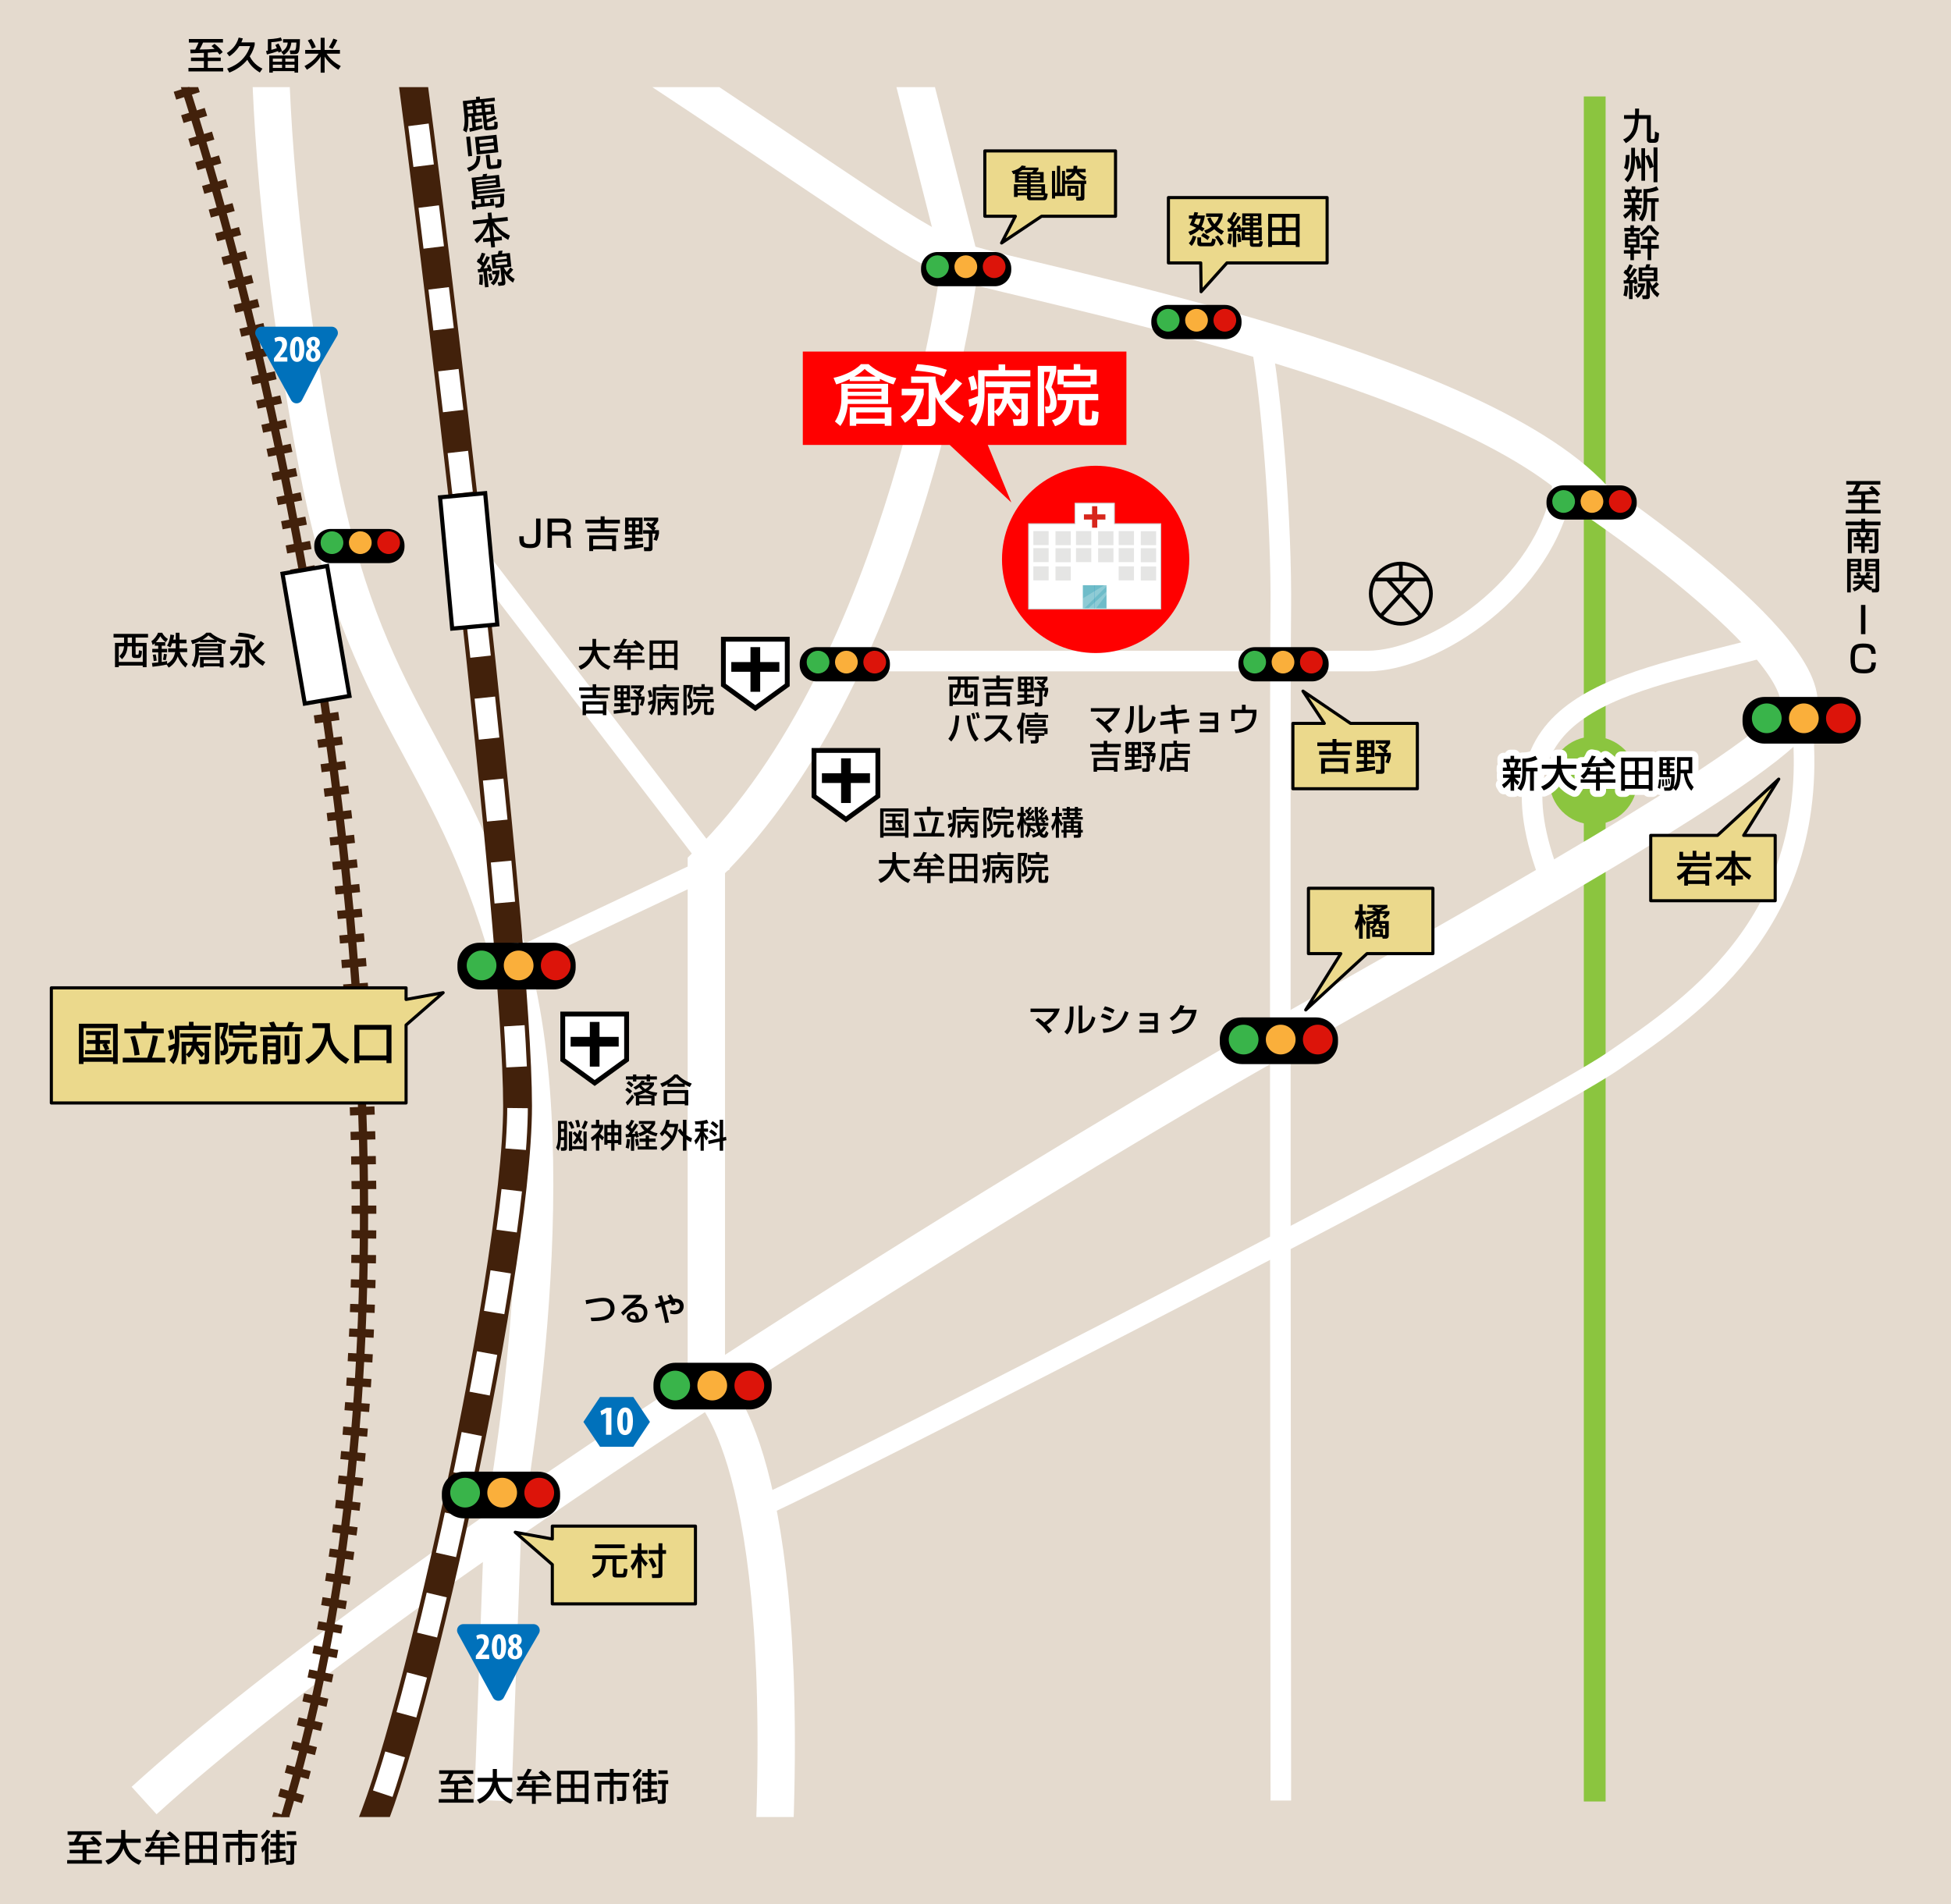 <?xml version="1.0" encoding="utf-8"?>
<!-- Generator: Adobe Illustrator 15.1.0, SVG Export Plug-In . SVG Version: 6.00 Build 0)  -->
<!DOCTYPE svg PUBLIC "-//W3C//DTD SVG 1.1//EN" "http://www.w3.org/Graphics/SVG/1.1/DTD/svg11.dtd">
<svg version="1.1" id="レイヤー_1" xmlns="http://www.w3.org/2000/svg" xmlns:xlink="http://www.w3.org/1999/xlink" x="0px"
	 y="0px" width="627px" height="612px" viewBox="0 0 627 612" enable-background="new 0 0 627 612" xml:space="preserve">
<rect fill="#E4DACE" width="627" height="612"/>
<g>
	<defs>
		<rect id="SVGID_1_" x="24" y="28" width="573" height="556"/>
	</defs>
	<clipPath id="SVGID_2_">
		<use xlink:href="#SVGID_1_"  overflow="visible"/>
	</clipPath>
	<g clip-path="url(#SVGID_2_)">
		<path fill="none" stroke="#FFFFFF" stroke-width="11.914" stroke-miterlimit="10" d="M158.389,578.699l3.18-88.365
			c0,0,21.642-113.285,2.17-182.349c-19.471-69.063-46.393-77.259-61.833-158.857C86.467,67.531,86.814,13.875,86.814,13.875"/>
		<g>
			<line fill="none" stroke="#8BC53F" stroke-width="7" stroke-miterlimit="10" x1="512.5" y1="31" x2="512.5" y2="579"/>
			<circle fill="#8BC53F" stroke="#8BC53F" stroke-width="1.324" stroke-miterlimit="10" cx="512.071" cy="250.859" r="13.459"/>
		</g>
		<path fill="none" stroke="#FFFFFF" stroke-width="6.619" stroke-miterlimit="10" d="M276.377,212.467
			c31.602-0.021,141.92,0.022,163.101,0c21.182-0.021,57.498-23.754,62.665-56.058"/>
		<path fill="none" stroke="#FFFFFF" stroke-width="6.619" stroke-miterlimit="10" d="M405.064,108.752
			c3.364,16.491,6.909,58.739,6.54,87.835c-0.367,29.097,0.016,382.111,0.016,382.111"/>
		<polyline fill="none" stroke="#FFFFFF" stroke-width="6.619" stroke-miterlimit="10" points="150.543,175.219 229.438,278.177 
			166.332,307.985 		"/>
		<path fill="none" stroke="#FFFFFF" stroke-width="6.619" stroke-miterlimit="10" d="M244.874,484.097
			c27.362-12.184,247.115-124.871,273.592-143.103c26.476-18.23,70.108-46.903,59.765-116.409"/>
		<path fill="none" stroke="#FFFFFF" stroke-width="6.619" stroke-miterlimit="10" d="M568.615,207.539
			c-47,12.579-93.395,17.046-69.983,76.049"/>
		<path fill="none" stroke="#FFFFFF" stroke-width="11.914" stroke-miterlimit="10" d="M198.985,13.875
			c76.781,50.305,93.549,64.424,111.2,70.603s162.388,32.655,202.102,75.898c0,0,77.664,52.07,64.426,70.604
			c-13.237,18.533-127.231,80.31-182.318,112.082C339.31,374.833,134.561,498.39,46.306,578.699"/>
		<path fill="none" stroke="#FFFFFF" stroke-width="12" stroke-miterlimit="10" d="M292.316,20.264l16.323,64.32
			c0,0-16.639,129.692-81.639,193.593V445c0,0,26.367,18.087,21.954,142.525"/>
		<path fill="none" stroke="#42210B" stroke-width="9.267" stroke-miterlimit="10" d="M131.03,13.875
			c7.943,57.365,35.301,285.943,35.301,341.543s-39.28,227.695-51.412,239.167"/>
		<path fill="none" stroke="#FFFFFF" stroke-width="6.619" stroke-miterlimit="10" stroke-dasharray="13.238,13.238" d="
			M131.03,13.875c7.943,57.365,35.301,285.943,35.301,341.543s-39.28,227.695-51.412,239.167"/>
		<path fill="none" stroke="#42210B" stroke-width="2.648" stroke-miterlimit="10" d="M46.306-7.646
			C67.465,36.12,165.937,366.009,86.509,599.881"/>
		<g>
			<g>
				<path fill="none" stroke="#42210B" stroke-width="7.943" stroke-miterlimit="10" d="M46.306-7.646
					c0.182,0.377,0.37,0.775,0.563,1.194"/>
				<path fill="none" stroke="#42210B" stroke-width="7.943" stroke-miterlimit="10" stroke-dasharray="2.645,5.29" d="
					M48.972-1.602c25.423,61.758,113.031,372.808,38.8,597.712"/>
				<path fill="none" stroke="#42210B" stroke-width="7.943" stroke-miterlimit="10" d="M86.933,598.627
					c-0.141,0.418-0.282,0.836-0.424,1.254"/>
			</g>
		</g>
		<g display="none">
			<g display="inline">
				<path fill="none" stroke="#FFFFFF" stroke-width="6.619" stroke-miterlimit="10" d="M131.03,13.875
					c0.275,1.985,0.573,4.175,0.893,6.556"/>
				<path fill="none" stroke="#FFFFFF" stroke-width="6.619" stroke-miterlimit="10" stroke-dasharray="13.393,13.393" d="
					M133.669,33.708c10.091,77.995,32.663,271.208,32.663,321.71c0,48.43-29.802,185.246-45.506,227.31"/>
				<path fill="none" stroke="#FFFFFF" stroke-width="6.619" stroke-miterlimit="10" d="M118.3,588.931
					c-1.277,2.81-2.415,4.741-3.38,5.654"/>
			</g>
		</g>
		
			<rect x="80.509" y="196.786" transform="matrix(0.169 0.986 -0.986 0.169 285.578 69.273)" fill="#FFFFFF" stroke="#000000" stroke-width="1.324" stroke-miterlimit="10" width="42.363" height="14.562"/>
		
			<rect x="129.49" y="172.958" transform="matrix(0.092 0.996 -0.996 0.092 316.278 13.618)" fill="#FFFFFF" stroke="#000000" stroke-width="1.324" stroke-miterlimit="10" width="42.362" height="14.561"/>
	</g>
</g>
<g>
	<path d="M598,231.949c0,3.894-3.156,7.051-7.051,7.051h-23.898c-3.895,0-7.051-3.157-7.051-7.051v-0.898
		c0-3.894,3.156-7.051,7.051-7.051h23.898c3.895,0,7.051,3.157,7.051,7.051V231.949z"/>
	<g>
		<circle fill="#39B44A" cx="567.793" cy="230.865" r="4.778"/>
		<circle fill="#FAAF3B" cx="579.708" cy="230.865" r="4.778"/>
		<circle fill="#DC140A" cx="591.622" cy="230.865" r="4.778"/>
	</g>
</g>
<g>
	<path d="M526,161.705c0,2.924-2.371,5.295-5.296,5.295h-18.408c-2.925,0-5.296-2.371-5.296-5.295v-0.409
		c0-2.924,2.371-5.295,5.296-5.295h18.408c2.925,0,5.296,2.371,5.296,5.295V161.705z"/>
	<g>
		<circle fill="#39B44A" cx="502.505" cy="161.176" r="3.651"/>
		<circle fill="#FAAF3B" cx="511.609" cy="161.176" r="3.651"/>
		<circle fill="#DC140A" cx="520.714" cy="161.176" r="3.652"/>
	</g>
</g>
<g>
	<path d="M427,213.705c0,2.924-2.371,5.295-5.295,5.295h-18.41c-2.924,0-5.295-2.371-5.295-5.295v-0.41
		c0-2.924,2.371-5.295,5.295-5.295h18.41c2.924,0,5.295,2.371,5.295,5.295V213.705z"/>
	<g>
		<circle fill="#39B44A" cx="403.219" cy="212.805" r="3.651"/>
		<circle fill="#FAAF3B" cx="412.323" cy="212.805" r="3.651"/>
		<circle fill="#DC140A" cx="421.428" cy="212.805" r="3.652"/>
	</g>
</g>
<g>
	<path d="M399,103.705c0,2.925-2.371,5.295-5.295,5.295h-18.41c-2.924,0-5.295-2.371-5.295-5.295v-0.409
		c0-2.925,2.371-5.295,5.295-5.295h18.41c2.924,0,5.295,2.371,5.295,5.295V103.705z"/>
	<g>
		<circle fill="#39B44A" cx="375.419" cy="102.928" r="3.651"/>
		<circle fill="#FAAF3B" cx="384.523" cy="102.928" r="3.651"/>
		<circle fill="#DC140A" cx="393.628" cy="102.928" r="3.652"/>
	</g>
</g>
<g>
	<path d="M286,213.705c0,2.924-2.371,5.295-5.295,5.295h-18.41c-2.924,0-5.295-2.371-5.295-5.295v-0.41
		c0-2.924,2.371-5.295,5.295-5.295h18.41c2.924,0,5.295,2.371,5.295,5.295V213.705z"/>
	<g>
		<circle fill="#39B44A" cx="262.895" cy="212.805" r="3.652"/>
		<circle fill="#FAAF3B" cx="272" cy="212.805" r="3.652"/>
		<circle fill="#DC140A" cx="281.104" cy="212.805" r="3.652"/>
	</g>
</g>
<g>
	<path d="M325,86.705c0,2.925-2.371,5.295-5.295,5.295h-18.409c-2.924,0-5.295-2.371-5.295-5.295v-0.409
		c0-2.925,2.371-5.295,5.295-5.295h18.409c2.924,0,5.295,2.371,5.295,5.295V86.705z"/>
	<g>
		<circle fill="#39B44A" cx="301.286" cy="85.719" r="3.652"/>
		<circle fill="#FAAF3B" cx="310.39" cy="85.719" r="3.651"/>
		<circle fill="#DC140A" cx="319.495" cy="85.719" r="3.652"/>
	</g>
</g>
<g>
	<path d="M130,175.705c0,2.924-2.371,5.295-5.295,5.295h-18.409c-2.924,0-5.295-2.371-5.295-5.295v-0.409
		c0-2.924,2.371-5.295,5.295-5.295h18.409c2.924,0,5.295,2.371,5.295,5.295V175.705z"/>
	<g>
		<circle fill="#39B44A" cx="106.686" cy="174.414" r="3.652"/>
		<circle fill="#FAAF3B" cx="115.79" cy="174.414" r="3.651"/>
		<circle fill="#DC140A" cx="124.895" cy="174.414" r="3.651"/>
	</g>
</g>
<g>
	<path d="M430,334.949c0,3.895-3.156,7.051-7.051,7.051h-23.898c-3.895,0-7.051-3.156-7.051-7.051v-0.898
		c0-3.895,3.156-7.051,7.051-7.051h23.898c3.895,0,7.051,3.156,7.051,7.051V334.949z"/>
	<g>
		<circle fill="#39B44A" cx="399.669" cy="334.122" r="4.778"/>
		<circle fill="#FAAF3B" cx="411.583" cy="334.122" r="4.778"/>
		<circle fill="#DC140A" cx="423.498" cy="334.122" r="4.778"/>
	</g>
</g>
<g>
	<path d="M248,445.948c0,3.895-3.157,7.052-7.051,7.052h-23.897c-3.895,0-7.051-3.157-7.051-7.052v-0.896
		c0-3.895,3.157-7.052,7.051-7.052h23.897c3.895,0,7.051,3.157,7.051,7.052V445.948z"/>
	<g>
		<circle fill="#39B44A" cx="216.984" cy="445.322" r="4.778"/>
		<circle fill="#FAAF3B" cx="228.898" cy="445.322" r="4.778"/>
		<circle fill="#DC140A" cx="240.813" cy="445.322" r="4.778"/>
	</g>
</g>
<g>
	<path d="M180,480.949c0,3.895-3.157,7.051-7.051,7.051h-23.897c-3.895,0-7.051-3.156-7.051-7.051v-0.898
		c0-3.895,3.157-7.051,7.051-7.051h23.897c3.895,0,7.051,3.156,7.051,7.051V480.949z"/>
	<g>
		<circle fill="#39B44A" cx="149.47" cy="479.741" r="4.778"/>
		<circle fill="#FAAF3B" cx="161.384" cy="479.741" r="4.778"/>
		<circle fill="#DC140A" cx="173.298" cy="479.741" r="4.778"/>
	</g>
</g>
<g>
	<path d="M185,310.949c0,3.895-3.157,7.051-7.052,7.051h-23.896c-3.895,0-7.052-3.156-7.052-7.051v-0.898
		c0-3.895,3.157-7.051,7.052-7.051h23.896c3.895,0,7.052,3.156,7.052,7.051V310.949z"/>
	<g>
		<circle fill="#39B44A" cx="154.765" cy="310.293" r="4.778"/>
		<circle fill="#FAAF3B" cx="166.679" cy="310.293" r="4.778"/>
		<circle fill="#DC140A" cx="178.594" cy="310.293" r="4.778"/>
	</g>
</g>
<polygon fill="#EBD98C" stroke="#000000" stroke-linecap="round" stroke-linejoin="round" stroke-miterlimit="10" points="
	426.5,63.5 375.5,63.5 375.5,84.5 385.883,84.5 386.01,93.754 394.307,84.5 426.5,84.5 "/>
<polygon fill="#FF0000" points="362,113 258,113 258,143 305.209,143 325.012,161.5 317.442,143 362,143 "/>
<polygon fill="#EBD98C" stroke="#000000" stroke-linecap="round" stroke-linejoin="round" stroke-miterlimit="10" points="
	460.5,285.5 420.5,285.5 420.5,306.5 430.893,306.5 419.626,324.592 439.316,306.5 460.5,306.5 "/>
<polygon fill="#EBD98C" stroke="#000000" stroke-linecap="round" stroke-linejoin="round" stroke-miterlimit="10" points="
	530.5,289.5 570.5,289.5 570.5,268.5 560.375,268.5 571.643,250.407 551.952,268.5 530.5,268.5 "/>
<polygon fill="#EBD98C" stroke="#000000" stroke-linecap="round" stroke-linejoin="round" stroke-miterlimit="10" points="
	358.5,48.5 316.5,48.5 316.5,69.5 326.312,69.5 321.885,78.099 334.735,69.5 358.5,69.5 "/>
<polygon fill="#EBD98C" stroke="#000000" stroke-linecap="round" stroke-linejoin="round" stroke-miterlimit="10" points="
	165.586,492.474 177.5,494.643 177.5,490.5 223.5,490.5 223.5,515.5 177.5,515.5 177.5,502.861 "/>
<polygon fill="#EBD98C" stroke="#000000" stroke-linecap="round" stroke-linejoin="round" stroke-miterlimit="10" points="
	142.414,319.055 130.5,321.224 130.5,317.5 16.5,317.5 16.5,354.5 130.5,354.5 130.5,329.442 "/>
<g>
	<path fill="#FFFFFF" d="M273.075,121.839c-1.967,1.015-3.384,1.417-4.335,1.713l-0.867-2.115c2.305-0.423,6.683-2.03,8.819-4.399
		h2.453c1.248,1.227,4.526,3.468,8.904,4.505l-0.888,2.009c-0.635-0.19-1.777-0.507-4.399-1.776v0.719h-9.687V121.839z
		 M270.39,123.362h15.016v6.471h-12.943c-0.148,1.776-0.634,4.632-2.39,7.085l-1.755-1.459c1.142-1.586,2.073-4.568,2.073-6.916
		V123.362z M272.462,124.906v1.015h10.807v-1.015H272.462z M272.462,127.232v1.079h10.807v-1.079H272.462z M286.484,130.912v5.943
		h-2.157v-0.656h-9.158v0.656h-2.094v-5.943H286.484z M281.408,121.036c-2.602-1.522-3.109-2.03-3.511-2.453
		c-0.635,0.592-1.459,1.354-3.32,2.453H281.408z M275.169,132.562v1.988h9.158v-1.988H275.169z"/>
	<path fill="#FFFFFF" d="M289.782,124.948h7.085v1.903c-1.777,6.154-4.843,8.227-6.027,9.03l-1.417-2.051
		c2.39-1.354,4.124-3.172,5.139-6.768h-4.78V124.948z M300.652,121.797c0.169,1.058,0.486,3.13,1.692,5.309
		c0.55-0.465,3.235-2.813,4.822-5.351l2.051,1.501c-2.474,2.813-3.087,3.49-5.604,5.731c1.967,2.432,4.314,3.807,6.176,4.801
		l-1.459,2.157c-3.68-2.305-5.71-4.42-7.677-8.375v7.381c0,1.206-0.74,2.009-1.967,2.009h-3.722l-0.402-2.22h3.341
		c0.444,0,0.529-0.085,0.529-0.487v-11.188h-5.625v-2.051h7.846V121.797z M294.794,117.039c1.227,0.084,5.858,0.423,9.475,1.84
		l-0.888,2.242c-3.066-1.375-4.103-1.501-9.284-2.009L294.794,117.039z"/>
	<path fill="#FFFFFF" d="M312.917,120.697c0.613,1.396,0.867,2.369,1.163,4.23l-1.988,0.634c-0.105-1.121-0.359-2.644-0.952-4.188
		L312.917,120.697z M311.86,135.205c1.522-2.072,1.819-3.172,2.221-5.583c-1.058,0.508-1.628,0.804-2.559,1.163l-0.296-2.369
		c0.698-0.19,1.311-0.38,3.066-1.121c0.021-0.254,0.042-0.656,0.042-1.037v-7.275h6.578v-1.861h2.136v1.861h8.079v1.967h-14.719
		v5.245c0,6.853-1.734,9.242-2.771,10.638L311.86,135.205z M322.519,126.45c0.085-0.698,0.106-1.184,0.106-2.009h-5.816v-1.861
		h14.317v1.861h-6.471c-0.042,0.677-0.063,1.29-0.19,2.009h5.858v8.798c0,0.359,0,1.628-1.438,1.628h-3.088l-0.338-2.136h1.797
		c0.783,0,0.973-0.042,0.973-0.804v-5.752h-3.109c0.444,1.057,0.952,2.094,3.088,3.87l-1.333,1.649
		c-0.613-0.613-2.115-2.115-3.13-4.229c-0.973,2.813-2.348,3.934-2.876,4.356l-1.29-1.417v4.462h-2.094V126.45H322.519z
		 M319.579,128.184v4.039c0.888-0.655,2.009-1.501,2.623-4.039H319.579z"/>
	<path fill="#FFFFFF" d="M333.515,117.588h5.942v1.798c-0.296,1.396-0.613,2.474-1.544,5.054c1.1,1.459,1.649,3.363,1.649,5.203
		c0,0.677,0,3.109-2.728,3.109h-0.782l-0.212-2.094h0.973c0.613,0,0.74-1.057,0.74-1.586c0-1.417-0.74-3.342-1.671-4.526
		c0.847-2.094,1.312-3.426,1.565-5.033h-1.903v17.469h-2.03V117.588z M352.95,128.628h-4.188v5.52c0,0.275,0.042,0.719,0.55,0.719
		h0.931c0.401,0,0.528-0.212,0.571-0.402c0.084-0.275,0.147-1.713,0.169-2.454l2.072,0.423c-0.19,4.208-0.465,4.356-2.368,4.356
		h-1.925c-1.988,0-2.052-0.275-2.052-2.39v-5.774h-1.86c-0.19,6.429-4.548,7.931-5.774,8.354l-0.993-1.946
		c0.909-0.254,4.547-1.227,4.61-6.408h-2.834v-2.009h13.091V128.628z M341.763,123.552h-1.903v-4.737h5.202v-1.797h2.115v1.797
		h5.266v4.737h-1.925v0.952h-8.755V123.552z M350.434,122.601v-1.797h-8.587v1.797H350.434z"/>
</g>
<g>
	<path d="M326.204,55.818c-0.06,0.024-0.358,0.119-0.537,0.179l-0.56-1.001c1.132-0.238,2.61-0.798,3.253-1.812l1.371,0.203
		c-0.155,0.25-0.227,0.346-0.333,0.477h4.338v0.62c-0.084,0.119-0.441,0.56-0.668,0.834h2.336v3.337h-4.171v0.572h4.612v2.848
		l0.894,0.25c-0.298,1.74-0.477,2.038-1.264,2.038h-4.48c-0.774,0-0.93-0.583-0.93-0.882v-0.703h-3.027v0.524h-1.168v-4.076h4.195
		v-0.572h-3.861V55.818z M327.038,60.037v0.596h3.027v-0.596H327.038z M327.038,61.312v0.667h3.027v-0.667H327.038z M327.395,56.116
		v0.524h2.669v-0.524H327.395z M327.395,57.308v0.56h2.669v-0.56H327.395z M331.686,55.317c0.155-0.167,0.417-0.5,0.524-0.655
		h-3.623c-0.405,0.298-0.858,0.524-1.144,0.655H331.686z M331.232,56.116v0.524h3.015v-0.524H331.232z M331.232,57.308v0.56h3.015
		v-0.56H331.232z M331.232,60.037v0.596h3.433v-0.596H331.232z M331.232,61.312v0.667h3.433v-0.667H331.232z M331.232,62.777v0.322
		c0,0.215,0.107,0.274,0.37,0.274h3.373c0.394,0,0.465-0.215,0.548-0.596H331.232z"/>
	<path d="M342.276,59.119v3.897h-3.193v0.798h-1.001v-8.866h1.001v6.912h0.607v-8.58h1.001v8.58h0.62v-6.912h0.965v3.098h6.805
		v1.073h-0.584v4.361c0,0.394,0,0.989-1.013,0.989h-1.537l-0.179-1.168h1.155c0.405,0,0.405-0.214,0.405-0.524v-3.658H342.276z
		 M346.245,53.28c-0.024,0.357-0.036,0.631-0.107,1.001h2.753v1.072h-2.109c0.632,0.727,1.18,1.121,2.3,1.466l-0.488,1.121
		c-2.015-0.799-2.789-2.324-2.837-2.419c-0.75,1.561-2.025,2.121-2.657,2.407l-0.596-1.132c0.488-0.167,1.621-0.561,2.098-1.442
		h-1.942v-1.072h2.275c0.06-0.37,0.06-0.667,0.072-1.001H346.245z M346.555,59.691v3.229h-3.516v-3.229H346.555z M344.111,60.656
		v1.263h1.383v-1.263H344.111z"/>
</g>
<g>
	<polygon fill="#EBD98C" stroke="#000000" stroke-linecap="round" stroke-linejoin="round" stroke-miterlimit="10" points="
		455.5,253.5 415.5,253.5 415.5,232.5 425.598,232.5 418.743,222.131 434.021,232.5 455.5,232.5 	"/>
	<g>
		<path d="M434.434,239.805h-4.922v1.597h4.303v1.156h-9.868v-1.156h4.291v-1.597h-4.887v-1.18h4.887v-1.12h1.274v1.12h4.922
			V239.805z M433.194,243.678v5.005h-1.275v-0.572h-6.089v0.572h-1.252v-5.005H433.194z M425.83,244.833v2.133h6.089v-2.133H425.83z
			"/>
		<path d="M435.789,246.967c0.429-0.024,0.894-0.06,2.538-0.227v-1.251h-2.275v-1.096h2.275v-1.084h-2.229v-5.387h5.613v5.387H439.4
			v1.084h2.419v1.096H439.4v1.132c0.273-0.036,2.407-0.322,2.502-0.334v1.121c-1.573,0.333-5.422,0.715-6.018,0.774L435.789,246.967
			z M437.231,238.958v1.132h1.096v-1.132H437.231z M437.231,241.08v1.192h1.096v-1.192H437.231z M439.4,238.958v1.132h1.18v-1.132
			H439.4z M439.4,241.08v1.192h1.18v-1.192H439.4z M443.487,239.375c0.227,0.119,0.322,0.167,1.037,0.679
			c0.572-0.56,0.811-0.87,0.941-1.049h-3.349v-1.084h4.624v1.037c-0.417,0.798-1.133,1.489-1.395,1.74
			c0.382,0.333,0.488,0.441,0.644,0.608l-0.561,0.655h1.562v1.108c-0.096,0.596-0.334,1.537-0.703,2.3l-1.061-0.381
			c0.321-0.62,0.524-1.228,0.644-1.918h-0.953v4.743c0,0.68-0.417,0.894-0.918,0.894h-1.752l-0.131-1.275h1.263
			c0.12,0,0.358,0,0.358-0.25v-4.111h-1.836v-1.108h2.979c-0.119-0.131-1.18-1.204-2.109-1.764L443.487,239.375z"/>
	</g>
</g>
<g>
	<path d="M435.325,297.631c0.607-1.001,1.013-1.931,1.382-3.719h-1.215v-1.144h1.263v-2.134h1.168v2.134h1.097v1.144h-1.097v0.417
		c0.44,1.192,0.858,1.8,1.097,2.146l-0.561,1.061c-0.107-0.19-0.202-0.382-0.536-1.191v5.351h-1.168v-4.601
		c-0.477,1.3-0.667,1.669-0.834,1.979L435.325,297.631z M443.477,295.283c0,0.477-0.119,0.619-0.274,0.738h3.099v4.695
		c0,0.453-0.263,0.978-0.941,0.978h-1.001l-0.132-0.561h-3.241v-2.479c-0.048,0.023-0.155,0.06-0.238,0.096L440.271,298
		c0.215-0.06,1.061-0.31,1.216-1.061h-1.228v4.755h-1.12v-5.673h2.335l-0.214-0.846h0.941c0.167,0,0.179-0.131,0.179-0.191v-0.857
		c-0.894,0.774-2.002,1.406-3.158,1.787l-0.632-0.93c1.848-0.429,2.526-0.929,2.92-1.251h-2.288v-0.894h2.943
		c-0.298-0.167-1.001-0.513-1.239-0.62l0.441-0.5h-1.883v-0.894h6.387v0.929c-0.285,0.191-0.644,0.394-1.978,0.942
		c0.071,0.047,0.167,0.106,0.227,0.143h2.407v0.905c-0.346,0.465-1.001,1.145-1.466,1.538l-0.835-0.644
		c0.191-0.144,0.608-0.453,0.978-0.906h-1.728V295.283z M444.453,298.607v1.907h0.489c0.095,0,0.226-0.024,0.226-0.227v-1.942
		h-1.251c-0.31,0-0.846-0.131-0.846-0.811v-0.596h-0.608c-0.071,0.31-0.273,1.132-1.382,1.668H444.453z M441.879,291.72
		c0.537,0.227,0.918,0.405,1.216,0.548c0.561-0.262,0.786-0.405,1.025-0.548H441.879z M441.975,299.466v0.798h1.502v-0.798H441.975z
		 M444.072,296.939v0.429c0,0.119,0.083,0.167,0.167,0.167h0.929v-0.596H444.072z"/>
</g>
<g>
	<path d="M541.268,281.621c-0.787,0.691-1.3,1.002-1.729,1.252l-0.691-1.108c0.774-0.417,2.443-1.383,3.421-3.289h-3.266v-1.132
		h11.106v1.132h-6.447c-0.154,0.321-0.346,0.715-0.822,1.382h6.447v4.791h-1.239v-0.536h-5.589v0.536h-1.191V281.621z
		 M540.897,273.769v1.525h3.075v-1.848h1.203v1.848h3.051v-1.525h1.228v2.646h-9.748v-2.646H540.897z M542.459,280.979v1.978h5.589
		v-1.978H542.459z"/>
	<path d="M551.465,275.437h4.981v-1.99h1.228v1.99h4.993v1.216h-4.445c1.145,2.336,2.824,3.754,4.588,4.79l-0.69,1.335
		c-1.239-0.882-3.087-2.396-4.445-5.101v3.79h2.455v1.191h-2.455v1.99h-1.228v-1.99h-2.384v-1.191h2.384v-3.79
		c-1.108,2.193-2.574,3.802-4.421,5.101l-0.716-1.191c2.182-1.454,3.516-2.789,4.589-4.934h-4.434V275.437z"/>
</g>
<g>
	<path d="M383.547,69.254c0.215-0.739,0.25-0.87,0.31-1.097l1.18,0.143c-0.06,0.227-0.131,0.513-0.286,0.954h2.467
		c-0.226,1.537-0.56,2.669-1.107,3.587c0.44,0.238,0.655,0.37,1.024,0.608l-0.739,0.953c-0.31-0.214-0.571-0.393-0.965-0.631
		c-0.834,0.882-1.787,1.406-2.92,1.859l-0.596-1.132c1.335-0.429,2.098-0.894,2.526-1.287c-0.632-0.322-1.275-0.596-2.098-0.93
		c0.227-0.477,0.537-1.097,0.858-1.99h-1.108v-1.037H383.547z M384.44,76.035c-0.25,0.965-0.703,2.288-1.489,3.003l-0.906-0.87
		c0.549-0.524,0.93-1.084,1.287-2.384L384.44,76.035z M384.381,70.291c-0.334,0.894-0.513,1.228-0.655,1.49
		c0.703,0.262,1.061,0.429,1.406,0.584c0.453-0.787,0.679-1.764,0.751-2.074H384.381z M384.798,76.285h1.204v1.406
		c0,0.298,0.179,0.298,0.536,0.298h2.359c0.394,0,0.477-0.262,0.691-1.346l1.132,0.321c-0.262,1.728-0.56,2.193-1.514,2.193h-3.205
		c-0.357,0-1.204,0-1.204-1.013V76.285z M386.646,74.878c0.941,0.429,1.478,0.763,2.109,1.263l-0.668,1.025
		c-0.655-0.56-1.334-0.977-2.085-1.37L386.646,74.878z M392.914,69.587c-0.334,1.442-1.133,2.539-1.812,3.253
		c0.917,0.811,1.716,1.204,2.24,1.454l-0.739,1.096c-0.465-0.25-1.334-0.715-2.383-1.728c-0.858,0.727-1.704,1.144-2.622,1.49
		l-0.584-1.073c0.453-0.143,1.335-0.405,2.431-1.275c-1.048-1.323-1.322-2.205-1.441-2.598l1.037-0.357
		c0.131,0.37,0.452,1.215,1.251,2.169c0.619-0.679,1.132-1.442,1.382-2.336h-4.075v-1.084h5.315V69.587z M391.436,75.653
		c1.073,1.239,1.514,1.978,1.859,2.657l-1.084,0.68c-0.37-0.834-0.954-1.871-1.74-2.777L391.436,75.653z"/>
	<path d="M395.878,72.388c-0.215-0.262-0.774-0.798-1.49-1.346l0.489-0.989c0.131,0.095,0.19,0.143,0.346,0.25
		c0.477-0.739,0.75-1.263,1.18-2.169l1.108,0.381c-0.441,0.918-0.739,1.383-1.466,2.491c0.119,0.107,0.227,0.215,0.465,0.465
		c0.369-0.56,0.607-0.906,1.251-2.062l1.049,0.417c-0.822,1.299-1.645,2.562-2.384,3.492c0.131,0,0.787-0.06,1.299-0.083
		c-0.095-0.274-0.154-0.417-0.298-0.786l0.941-0.31c0.346,0.763,0.536,1.382,0.655,1.764v-0.822h2.658v-0.631h-2.467v-3.874h6.149
		v3.874h-2.646v0.631h2.777v4.111h-2.777v0.775c0,0.226,0.013,0.274,0.239,0.274h1.453c0.144,0,0.227-0.06,0.263-0.155
		c0.048-0.143,0.083-0.56,0.095-0.739l1.061,0.31c-0.119,0.954-0.214,1.668-0.953,1.668h-2.121c-0.953,0-1.072-0.417-1.072-0.977
		V77.19h-2.658v-2.872l-0.905,0.322c-0.023-0.167-0.036-0.226-0.096-0.465l-0.727,0.072v5.136h-1.097v-5.041
		c-0.214,0.012-1.489,0.095-1.597,0.107l-0.119-1.097c0.31,0.012,0.501,0.012,0.739,0.012L395.878,72.388z M395.866,75.177
		c0.012,0.715-0.06,2.205-0.382,3.468l-1.037-0.56c0.299-0.882,0.418-2.36,0.394-3.003L395.866,75.177z M398.487,75.105
		c0.227,0.93,0.322,1.538,0.417,2.61l-1.061,0.155c0-0.929-0.095-1.764-0.273-2.657L398.487,75.105z M400.12,73.961v0.751h1.562
		v-0.751H400.12z M400.12,75.499v0.774h1.562v-0.774H400.12z M400.287,69.48v0.68h1.395v-0.68H400.287z M400.287,70.898v0.667h1.395
		v-0.667H400.287z M402.718,69.48v0.68h1.562v-0.68H402.718z M402.718,70.898v0.667h1.562v-0.667H402.718z M402.718,73.961v0.751
		h1.704v-0.751H402.718z M402.718,75.499v0.774h1.704v-0.774H402.718z"/>
	<path d="M417.659,68.729v10.642h-1.228v-0.644h-7.65v0.644h-1.216V68.729H417.659z M408.781,69.897v3.182h3.217v-3.182H408.781z
		 M408.781,74.211v3.325h3.217v-3.325H408.781z M413.178,69.897v3.182h3.254v-3.182H413.178z M413.178,74.211v3.325h3.254v-3.325
		H413.178z"/>
</g>
<g>
	<path d="M190.384,499.906h11.131v1.191h-3.42v4.23c0,0.441,0.191,0.501,0.417,0.501h1.311c0.441,0,0.548-0.036,0.667-1.74
		l1.192,0.274c-0.239,2.407-0.513,2.634-1.442,2.634H198c-0.965,0-1.156-0.322-1.156-1.108v-4.791h-2.098
		c-0.071,2.515-0.405,4.851-3.873,6.066l-0.608-1.168c3.099-0.906,3.158-2.777,3.229-4.898h-3.11V499.906z M191.183,496.379h9.569
		v1.191h-9.569V496.379z"/>
	<path d="M202.656,503.374c0.798-0.774,1.752-2.515,2.181-3.98h-1.99v-1.18h2.109v-2.192h1.191v2.192h1.955v1.18h-1.955v0.43
		c0.453,0.977,1.12,1.764,2.026,2.621l-0.763,1.061c-0.631-0.738-0.906-1.132-1.263-1.739v5.398h-1.191v-5.304
		c-0.667,1.764-1.251,2.42-1.633,2.849L202.656,503.374z M209.556,500.573c0.417,0.632,1.168,1.99,1.454,2.849l-1.168,0.644
		c-0.5-1.216-0.787-1.871-1.43-2.908L209.556,500.573z M211.629,496.021h1.251v2.192h1.168v1.204h-1.168v6.507
		c0,1.096-0.441,1.239-1.251,1.239h-2.026l-0.167-1.239h1.919c0.107,0,0.274,0,0.274-0.263v-6.244h-3.158v-1.204h3.158V496.021z"/>
</g>
<g>
	<path d="M145.965,573.426c-0.62,0.023-3.611,0.131-4.29,0.143l-0.083-1.191c0.25,0,0.917-0.012,1.597-0.012
		c0.584-1.061,0.918-1.907,1.061-2.252h-3.111v-1.133h10.964v1.133h-6.399c-0.322,0.763-0.703,1.501-1.12,2.229
		c2.479-0.036,3.063-0.048,4.826-0.191c-0.477-0.477-0.739-0.691-0.989-0.905l0.965-0.728c0.953,0.703,2.002,1.752,2.646,2.658
		l-1.013,0.798c-0.167-0.226-0.333-0.452-0.679-0.846l-3.11,0.227v1.585h4.159v1.12h-4.159v2.192h4.946v1.133h-11.167v-1.133h4.958
		v-2.192h-4.147v-1.12h4.147V573.426z"/>
	<path d="M153.291,578.443c3.54-1.347,4.66-4.338,4.958-5.769h-4.719v-1.263h4.838v-2.849h1.323v2.849h4.946v1.263h-4.719
		c0.489,2.538,1.907,4.922,5.005,5.769l-0.846,1.311c-3.611-1.609-4.564-3.909-4.969-5.327c-0.822,2.169-2.574,4.386-4.981,5.256
		L153.291,578.443z"/>
	<path d="M168.267,574.582c-0.691,0.977-1.037,1.215-1.275,1.382l-0.977-0.917c1.001-0.703,1.704-1.502,2.121-2.813l1.156,0.286
		c-0.095,0.298-0.155,0.512-0.393,0.988h2.05v-1.274h1.239v1.274h4.135v1.073h-4.135v1.514h5.005v1.107h-5.005v2.563h-1.239v-2.563
		h-4.934v-1.107h4.934v-1.514H168.267z M176.168,572.878c-0.179-0.286-0.334-0.513-0.918-1.156
		c-5.136,0.357-5.481,0.381-8.807,0.429l-0.179-1.191c0.274,0,1.633-0.012,1.942-0.012c0.5-0.799,1.001-1.621,1.371-2.467
		l1.311,0.238c-0.381,0.727-0.596,1.036-1.371,2.217c2.121-0.024,3.277-0.036,4.791-0.155c-0.703-0.644-0.941-0.799-1.239-0.978
		l0.894-0.798c0.989,0.644,2.49,1.931,3.134,2.967L176.168,572.878z"/>
	<path d="M189.119,569.136v10.642h-1.228v-0.644h-7.651v0.644h-1.215v-10.642H189.119z M180.241,570.304v3.182h3.218v-3.182H180.241
		z M180.241,574.617v3.325h3.218v-3.325H180.241z M184.638,570.304v3.182h3.253v-3.182H184.638z M184.638,574.617v3.325h3.253
		v-3.325H184.638z"/>
	<path d="M195.992,568.552h1.215v1.251h5.005v1.239h-5.005v1.347h4.028v5.16c0,0.286,0,1.275-1.084,1.275h-1.728l-0.214-1.275h1.501
		c0.25,0,0.286-0.119,0.286-0.357v-3.635h-2.789v6.245h-1.215v-6.245h-2.706v5.41h-1.251v-6.578h3.957v-1.347h-4.958v-1.239h4.958
		V568.552z"/>
	<path d="M203.318,570.494c0.369-0.227,1.347-1.049,1.823-2.002l1.12,0.44c-0.584,1.121-1.371,2.026-2.395,2.766L203.318,570.494z
		 M206.309,571.603c-0.143,0.417-0.322,0.858-0.572,1.37v6.77h-1.204v-4.814c-0.345,0.44-0.572,0.667-0.834,0.917l-0.357-1.573
		c0.739-0.667,1.204-1.322,1.918-3.098L206.309,571.603z M209.312,577.74c0.381-0.06,1.728-0.274,1.99-0.358l0.083,1.108h1.037
		c0.334,0,0.334-0.119,0.334-0.357v-4.719h-1.299v-1.239h3.277v1.239h-0.787v5.22c0,0.679-0.131,1.108-1.084,1.108h-1.406
		l-0.238-1.228c-3.206,0.548-4.028,0.619-4.981,0.703l-0.19-1.133c0.346,0,0.822,0,2.085-0.179v-1.764h-1.823v-1.144h1.823v-1.383
		h-1.895v-1.155h1.895v-1.479h-1.704v-1.144h1.704v-1.251h1.18v1.251h1.645v1.144h-1.645v1.479h1.907v1.155h-1.907v1.383h1.776
		v1.144h-1.776V577.74z M214.532,568.992v1.156h-2.908v-1.156H214.532z"/>
</g>
<g>
	<path d="M26.543,593.019c-0.62,0.023-3.611,0.131-4.29,0.143l-0.083-1.191c0.25,0,0.917-0.012,1.597-0.012
		c0.584-1.061,0.918-1.907,1.061-2.252h-3.111v-1.133H32.68v1.133h-6.399c-0.322,0.763-0.703,1.501-1.12,2.229
		c2.479-0.036,3.063-0.048,4.826-0.191c-0.477-0.477-0.739-0.69-0.989-0.905l0.965-0.728c0.953,0.703,2.002,1.752,2.646,2.658
		l-1.013,0.798c-0.167-0.227-0.333-0.452-0.679-0.846l-3.11,0.227v1.585h4.159v1.12h-4.159v2.192h4.946v1.133H21.585v-1.133h4.958
		v-2.192h-4.147v-1.12h4.147V593.019z"/>
	<path d="M33.869,598.036c3.54-1.347,4.66-4.338,4.958-5.769h-4.719v-1.263h4.838v-2.849h1.323v2.849h4.946v1.263h-4.719
		c0.489,2.538,1.907,4.922,5.005,5.769l-0.846,1.311c-3.611-1.609-4.564-3.909-4.969-5.327c-0.822,2.169-2.574,4.386-4.981,5.256
		L33.869,598.036z"/>
	<path d="M48.845,594.175c-0.691,0.977-1.037,1.215-1.275,1.382l-0.977-0.917c1.001-0.703,1.704-1.502,2.121-2.813l1.156,0.286
		c-0.095,0.298-0.155,0.512-0.393,0.988h2.05v-1.274h1.239v1.274h4.135v1.073h-4.135v1.514h5.005v1.107h-5.005v2.563h-1.239v-2.563
		h-4.934v-1.107h4.934v-1.514H48.845z M56.747,592.471c-0.179-0.286-0.334-0.513-0.918-1.156c-5.136,0.357-5.481,0.381-8.807,0.429
		l-0.179-1.191c0.274,0,1.633-0.012,1.942-0.012c0.5-0.799,1.001-1.621,1.371-2.467l1.311,0.238
		c-0.381,0.727-0.596,1.036-1.371,2.217c2.121-0.024,3.277-0.036,4.791-0.155c-0.703-0.644-0.941-0.799-1.239-0.978l0.894-0.798
		c0.989,0.644,2.49,1.931,3.134,2.967L56.747,592.471z"/>
	<path d="M69.697,588.729v10.642H68.47v-0.644h-7.651v0.644h-1.215v-10.642H69.697z M60.819,589.896v3.182h3.218v-3.182H60.819z
		 M60.819,594.21v3.325h3.218v-3.325H60.819z M65.216,589.896v3.182h3.253v-3.182H65.216z M65.216,594.21v3.325h3.253v-3.325H65.216
		z"/>
	<path d="M76.57,588.145h1.215v1.251h5.005v1.239h-5.005v1.347h4.028v5.16c0,0.286,0,1.275-1.084,1.275h-1.728l-0.214-1.275h1.501
		c0.25,0,0.286-0.119,0.286-0.357v-3.635h-2.789v6.245H76.57v-6.245h-2.706v5.41h-1.251v-6.578h3.957v-1.347h-4.958v-1.239h4.958
		V588.145z"/>
	<path d="M83.896,590.087c0.369-0.227,1.347-1.049,1.823-2.002l1.12,0.44c-0.584,1.121-1.371,2.026-2.395,2.766L83.896,590.087z
		 M86.887,591.195c-0.143,0.417-0.322,0.858-0.572,1.37v6.77h-1.204v-4.814c-0.345,0.44-0.572,0.667-0.834,0.917l-0.357-1.573
		c0.739-0.667,1.204-1.322,1.918-3.098L86.887,591.195z M89.89,597.333c0.381-0.06,1.728-0.274,1.99-0.358l0.083,1.108H93
		c0.334,0,0.334-0.119,0.334-0.357v-4.719h-1.299v-1.239h3.277v1.239h-0.787v5.22c0,0.679-0.131,1.108-1.084,1.108h-1.406
		l-0.238-1.228c-3.206,0.548-4.028,0.619-4.981,0.703l-0.19-1.133c0.346,0,0.822,0,2.085-0.179v-1.764h-1.823v-1.144h1.823v-1.383
		h-1.895v-1.155h1.895v-1.479h-1.704v-1.144h1.704v-1.251h1.18v1.251h1.645v1.144H89.89v1.479h1.907v1.155H89.89v1.383h1.776v1.144
		H89.89V597.333z M95.11,588.585v1.156h-2.908v-1.156H95.11z"/>
</g>
<g>
	<path d="M521.624,44.829c3.337-1.395,3.599-4.648,3.766-6.626h-3.468V37h3.539c0.036-0.846,0.023-1.466,0.012-2.109h1.299
		c-0.012,0.739-0.023,1.406-0.071,2.109h3.838v7.376c0,0.215,0,0.31,0.25,0.31h0.584c0.131,0,0.273-0.036,0.346-0.19
		c0.106-0.262,0.143-1.859,0.131-2.241l1.322,0.572c-0.012,0.155-0.119,1.978-0.273,2.359c-0.096,0.214-0.286,0.715-1.323,0.715
		h-1.168c-0.477,0-1.144-0.25-1.144-1.084v-6.614h-2.634c-0.048,0.56-0.155,1.68-0.322,2.634c-0.19,1.037-0.882,3.551-3.801,5.16
		L521.624,44.829z"/>
	<path d="M523.697,49.819c0.012,1.311-0.143,3.563-0.691,4.743l-1.108-0.631c0.238-0.596,0.596-1.49,0.596-4.111H523.697z
		 M525.449,50.355l1.061-0.286c0.417,1.049,0.894,2.884,0.989,3.873v-6.304h1.18v2.574l1.228-0.393
		c1.096,2.002,1.347,3.122,1.501,3.79v-6.233h1.252v11.19h-1.252v-4.946l-1.263,0.513c-0.096-0.596-0.751-2.741-1.466-3.909v7.866
		h-1.18v-4.135l-1.323,0.381c-0.023-0.513-0.095-1.705-0.727-3.73v0.572c0,4.958-1.597,6.602-2.348,7.389l-1.013-0.93
		c0.31-0.31,1.299-1.263,1.704-2.836c0.393-1.489,0.44-3.051,0.44-3.623v-3.683h1.216V50.355z"/>
	<path d="M521.624,69.181c0.774-0.524,1.668-1.156,2.419-2.229h-2.073v-1.096h2.419v-1.108h-2.479v-1.084h1.322
		c-0.012-0.095-0.131-1.061-0.357-1.704h-0.727v-1.084h2.24v-0.989h1.144v0.989h2.062v1.084h-0.56
		c-0.25,1.096-0.274,1.228-0.429,1.704h1.167v1.084h-2.24v1.108h1.967v1.096h-1.74c0.274,0.334,0.774,0.93,1.466,1.359l-0.596,1.072
		c-0.62-0.596-0.763-0.787-1.097-1.275V71.1h-1.144v-2.968c-0.978,1.299-1.656,1.824-2.109,2.146L521.624,69.181z M523.959,61.959
		c0.179,0.572,0.358,1.561,0.37,1.704h1.203c0.144-0.477,0.311-1.275,0.37-1.704H523.959z M533.052,61.006
		c-1.084,0.513-2.407,0.846-3.682,0.894v1.812h3.682v1.144h-1.167V71.1h-1.24v-6.245h-1.274v0.322c0,3.325-0.656,4.6-1.598,5.923
		l-1.155-0.799c1.036-1.239,1.561-2.455,1.561-5.088V60.78c2.098,0.036,3.421-0.524,4.195-0.894L533.052,61.006z"/>
	<path d="M527.105,74.338h-2.002v0.775h1.775v4.421h-1.775v0.87h2.181V81.5h-2.181v2.109h-1.132V81.5h-2.098v-1.097h2.098v-0.87
		h-1.752v-4.421h1.752v-0.775h-1.979v-1.072h1.979v-0.87h1.132v0.87h2.002V74.338z M523.269,76.042v0.774h2.562v-0.774H523.269z
		 M523.269,77.675v0.906h2.562v-0.906H523.269z M532.694,75.959c-0.607-0.346-2.121-1.692-2.562-2.693
		c-0.382,0.834-1.49,1.942-2.551,2.693l-0.703-1.049c0.87-0.441,2.098-1.609,2.61-2.515h1.311c0.811,1.406,2.098,2.217,2.419,2.419
		L532.694,75.959z M533.088,78.712v1.191h-2.419v3.707h-1.18v-3.707h-2.205v-1.191h2.205v-1.633h-1.692v-1.144h4.588v1.144h-1.716
		v1.633H533.088z"/>
	<path d="M523.221,91.948c-0.036,0.941-0.131,2.252-0.429,3.361l-1.085-0.357c0.286-0.906,0.405-1.883,0.441-3.158L523.221,91.948z
		 M521.778,90.101c0.536-0.012,0.608-0.012,0.763-0.012c0.167-0.214,0.346-0.453,0.715-1.001c-0.06-0.072-0.679-0.787-1.501-1.442
		l0.596-0.989l0.274,0.227c0.119-0.179,0.607-0.941,1.024-1.942l1.12,0.393c-0.536,1.132-1.239,2.157-1.334,2.3
		c0.106,0.119,0.19,0.203,0.452,0.5c0.644-1.013,0.941-1.513,1.18-1.93l1.049,0.429c-0.214,0.357-0.798,1.406-2.383,3.408
		c0.727-0.036,0.846-0.036,1.358-0.06c-0.084-0.345-0.144-0.536-0.227-0.763l0.857-0.31c0.239,0.596,0.489,1.454,0.608,2.133
		l-0.966,0.321c-0.035-0.262-0.047-0.298-0.071-0.441c-0.394,0.036-0.453,0.048-0.619,0.06v5.137h-1.145v-5.041
		c-0.56,0.036-1.275,0.071-1.692,0.083L521.778,90.101z M525.962,91.853c0.095,0.465,0.214,1.371,0.238,2.098l-0.978,0.19
		c-0.023-0.87-0.179-1.871-0.227-2.181L525.962,91.853z M528.75,91.126c-0.417,3.099-1.847,4.183-2.419,4.612l-0.834-0.846
		c0.834-0.62,1.561-1.311,1.918-2.646h-1.084v-1.121H528.75z M533.124,91.376c-0.501,0.608-1.097,1.108-1.538,1.454
		c0.739,0.93,1.335,1.311,1.729,1.562l-0.691,1.156c-1.358-1.18-1.775-1.788-2.407-3.396v2.944c0,0.512-0.143,1.025-0.882,1.025
		h-1.418l-0.203-1.18h1.037c0.334,0,0.334-0.155,0.334-0.381v-4.171h-2.467v-4.421h2.133c0.179-0.441,0.298-0.882,0.334-1.024h1.275
		c-0.061,0.238-0.132,0.512-0.322,1.024h2.586v4.421h-2.407c0.179,0.441,0.394,0.965,0.763,1.561
		c0.513-0.441,0.774-0.727,1.311-1.358L533.124,91.376z M527.772,86.872v0.846h3.683v-0.846H527.772z M527.772,88.54v0.954h3.683
		V88.54H527.772z"/>
</g>
<g>
	<path d="M150.787,41.24c0.389-0.066,0.706-0.123,1.067-0.221l-0.379-3.591l-0.983,0.104c0.07,2.258,0.079,3.144-0.547,5.043
		l-1.128-0.697c0.196-0.524,0.707-1.932,0.416-4.694l-0.497-4.717l4.314-0.455l-0.093-0.877l1.209-0.127l0.093,0.877l4.705-0.496
		l0.112,1.066l-3.425,0.361l0.096,0.913l2.952-0.312l0.338,3.212l-2.786,0.294l0.156,1.481c0.81-0.278,1.77-0.727,2.564-1.253
		l0.7,0.956c-1.11,0.609-1.71,0.827-3.162,1.269l0.119,1.126c0.02,0.189,0.167,0.222,0.297,0.208l1.588-0.167
		c0.332-0.035,0.427-0.152,0.298-1.494l1.096,0.16c0.079,1.778,0.11,2.302-0.826,2.4l-2.524,0.266
		c-0.462,0.049-0.946-0.212-0.998-0.71l-0.435-4.124l-2.536,0.267l0.104,0.983l2.085-0.22l0.111,1.055l-2.086,0.22l0.149,1.41
		c1.179-0.292,1.61-0.409,2.052-0.539l0.111,1.055c-0.659,0.225-1.726,0.565-4.115,1.092L150.787,41.24z M150.058,33.407
		l0.096,0.913l1.694-0.179l-0.096-0.913L150.058,33.407z M150.255,35.281l0.135,1.279l1.694-0.179l-0.135-1.279L150.255,35.281z
		 M152.807,33.117l0.096,0.913l1.766-0.187l-0.096-0.913L152.807,33.117z M153.004,34.991l0.135,1.279l1.766-0.187l-0.135-1.279
		L153.004,34.991z M155.848,34.691l0.135,1.279l1.837-0.194l-0.135-1.279L155.848,34.691z"/>
	<path d="M150.479,50.256l-0.66-6.258l1.256-0.132l0.66,6.258L150.479,50.256z M154.368,50.086
		c-0.057,2.642-0.915,4.051-3.682,5.085l-0.606-1.206c2.423-0.651,3.11-1.981,3.037-3.82L154.368,50.086z M152.641,44.048
		l6.91-0.728l0.592,5.618l-6.91,0.728L152.641,44.048z M153.953,45.013l0.124,1.173l4.527-0.478l-0.124-1.173L153.953,45.013z
		 M154.183,47.193l0.133,1.257l4.526-0.478l-0.132-1.257L154.183,47.193z M157.359,49.698l0.331,3.142
		c0.025,0.236,0.211,0.302,0.401,0.282l1.434-0.151c0.332-0.035,0.328-0.299,0.336-0.443c0.001-0.216-0.014-1.149-0.026-1.387
		l1.289,0.176c0.075,2.305-0.055,2.666-1.145,2.781l-2.192,0.231c-0.226,0.023-1.186,0.125-1.279-0.765l-0.394-3.733L157.359,49.698
		z"/>
	<path d="M162.232,61.488l-8.889,0.937l0.07,0.664l8.533-0.9c0.218,3.321,0.025,4.335-1.183,4.463l-1.434,0.151l-0.336-1.139
		l1.185-0.125c0.344-0.036,0.578-0.097,0.612-0.568c0.049-0.892,0.004-1.438-0.025-1.711l-5.144,0.542l0.164,1.554l1.825-0.192
		l-0.124-1.174l1.162-0.123l0.229,2.169l-5.949,0.627l0.059,0.557l-1.173,0.124l-0.287-2.726l1.173-0.124l0.124,1.174l1.813-0.191
		l-0.164-1.554l-2.168,0.229l-0.74-7.016l3.472-0.366c0.084-0.225,0.148-0.531,0.181-0.786l1.363-0.144
		c-0.056,0.27-0.123,0.541-0.217,0.791l3.994-0.421l0.414,3.923l-7.585,0.8l0.061,0.581l8.889-0.937L162.232,61.488z M152.87,57.934
		l0.069,0.651l6.353-0.67l-0.069-0.651L152.87,57.934z M153.021,59.368l0.074,0.699l6.353-0.67l-0.074-0.699L153.021,59.368z"/>
	<path d="M151.962,70.92l4.954-0.522l-0.208-1.979l1.221-0.128l0.208,1.979l4.965-0.523l0.127,1.209l-4.42,0.466
		c1.383,2.203,3.203,3.438,5.065,4.283l-0.548,1.4c-1.325-0.747-3.32-2.059-4.955-4.606l0.397,3.77l2.441-0.257l0.125,1.185
		l-2.441,0.257l0.208,1.979l-1.221,0.128l-0.208-1.979l-2.37,0.25l-0.125-1.185l2.37-0.25l-0.397-3.77
		c-0.872,2.298-2.161,4.05-3.862,5.536l-0.836-1.109c2.017-1.675,3.205-3.142,4.046-5.387l-4.409,0.465L151.962,70.92z"/>
	<path d="M153.503,86.561c0.532-0.068,0.603-0.076,0.757-0.092c0.143-0.231,0.295-0.486,0.606-1.071
		c-0.067-0.065-0.758-0.711-1.645-1.276l0.489-1.047l0.296,0.197c0.1-0.19,0.506-1,0.816-2.039l1.155,0.273
		c-0.415,1.182-1.006,2.275-1.086,2.428c0.119,0.107,0.211,0.181,0.502,0.45c0.534-1.074,0.778-1.604,0.972-2.043l1.087,0.316
		c-0.176,0.378-0.646,1.483-2.013,3.64c0.72-0.112,0.838-0.125,1.345-0.201c-0.119-0.335-0.198-0.519-0.305-0.735l0.82-0.398
		c0.3,0.568,0.639,1.394,0.829,2.058l-0.927,0.421c-0.063-0.257-0.079-0.292-0.117-0.431c-0.387,0.077-0.445,0.095-0.61,0.125
		l0.538,5.107l-1.138,0.12l-0.528-5.014c-0.553,0.095-1.261,0.206-1.674,0.261L153.503,86.561z M155.131,88.245
		c0.063,0.94,0.105,2.255-0.075,3.388l-1.116-0.242c0.189-0.93,0.206-1.916,0.107-3.187L155.131,88.245z M157.847,87.864
		c0.144,0.451,0.356,1.34,0.457,2.06l-0.952,0.292c-0.115-0.862-0.374-1.841-0.454-2.146L157.847,87.864z M160.543,86.848
		c-0.09,3.126-1.398,4.354-1.922,4.84l-0.918-0.754c0.765-0.704,1.415-1.468,1.631-2.832l-1.078,0.113l-0.118-1.114L160.543,86.848z
		 M164.919,86.639c-0.434,0.657-0.974,1.217-1.376,1.607c0.833,0.847,1.465,1.164,1.882,1.372l-0.566,1.222
		c-1.475-1.032-1.953-1.592-2.75-3.126l0.309,2.928c0.054,0.51-0.035,1.034-0.77,1.111l-1.41,0.148l-0.325-1.151l1.031-0.109
		c0.332-0.035,0.316-0.189,0.292-0.414l-0.437-4.148l-2.454,0.259l-0.464-4.397l2.122-0.224c0.132-0.456,0.204-0.908,0.225-1.054
		l1.268-0.133c-0.034,0.243-0.076,0.522-0.212,1.052l2.572-0.271l0.464,4.397l-2.394,0.252c0.224,0.42,0.492,0.919,0.922,1.472
		c0.463-0.492,0.694-0.803,1.161-1.488L164.919,86.639z M159.126,82.72l0.088,0.841l3.662-0.386l-0.088-0.841L159.126,82.72z
		 M159.301,84.379l0.1,0.947l3.662-0.386l-0.1-0.947L159.301,84.379z"/>
</g>
<g>
	<path d="M598.163,159.055c-0.62,0.024-3.611,0.131-4.29,0.143l-0.084-1.192c0.251,0,0.918-0.012,1.598-0.012
		c0.584-1.061,0.917-1.907,1.061-2.252h-3.11v-1.132h10.964v1.132h-6.399c-0.322,0.763-0.703,1.501-1.121,2.229
		c2.479-0.036,3.063-0.048,4.827-0.19c-0.477-0.477-0.739-0.691-0.989-0.906l0.965-0.727c0.954,0.703,2.002,1.752,2.646,2.658
		l-1.013,0.798c-0.167-0.227-0.334-0.453-0.679-0.846l-3.11,0.227v1.585h4.158v1.12h-4.158v2.193h4.945v1.132h-11.167v-1.132h4.958
		v-2.193h-4.147v-1.12h4.147V159.055z"/>
	<path d="M597.483,171.064h-2.383v6.781h-1.239v-7.913h4.278v-1.108h-4.981v-1.18h4.981v-0.929h1.251v0.929h4.957v1.18h-4.957v1.108
		h4.278v6.817c0,0.75-0.488,1.096-0.989,1.096h-1.942l-0.227-1.168h1.645c0.071,0,0.286,0,0.286-0.226v-5.387h-2.586
		c0.31,0.06,0.727,0.095,1.072,0.155c-0.083,0.417-0.286,1.037-0.44,1.43h1.274v0.989h-2.455v1.001h2.455v0.989h-2.455v2.062h-1.167
		v-2.062h-2.372v-0.989h2.372v-1.001h-2.372v-0.989h1.108c-0.071-0.5-0.357-1.251-0.381-1.311L597.483,171.064z M599.283,172.649
		c0.238-0.632,0.357-1.132,0.477-1.585h-2.157c0.048,0.143,0.286,0.811,0.322,0.941c0.06,0.227,0.096,0.393,0.143,0.644H599.283z"/>
	<path d="M593.623,179.617h4.563v4.016h-3.396v6.769h-1.168V179.617z M594.791,180.511v0.727h2.24v-0.727H594.791z M594.791,182.013
		v0.75h2.24v-0.75H594.791z M601.143,189.771c-1.001-0.417-1.859-1.144-2.359-2.062c-0.954,1.656-2.276,2.145-2.849,2.348
		l-0.62-0.989c0.37-0.095,1.538-0.429,2.336-1.478h-2.085v-0.906h2.538c0.096-0.333,0.096-0.572,0.083-0.822h-2.395v-0.894h1.12
		c-0.107-0.238-0.334-0.667-0.453-0.882l1.156-0.19c0.154,0.298,0.346,0.822,0.417,1.072h1.466c0.131-0.286,0.286-0.846,0.346-1.072
		l1.203,0.107c-0.06,0.226-0.262,0.667-0.429,0.965h1.228v0.894h-2.551c-0.012,0.286-0.023,0.489-0.107,0.822h2.837v0.906h-2.205
		c0.608,0.644,1.239,1.001,1.859,1.215l-0.238,0.417h1.024c0.203,0,0.298-0.072,0.298-0.37v-5.22h-3.408v-4.016h4.576v9.927
		c0,0.417-0.214,0.858-0.857,0.858h-1.406l-0.311-1.025L601.143,189.771z M600.499,180.511v0.727h2.264v-0.727H600.499z
		 M600.499,182.013v0.75h2.264v-0.75H600.499z"/>
	<path d="M599.491,194.427v9.391h-1.418v-9.391H599.491z"/>
	<path d="M601.374,210.142c-0.012-1.812-1.001-2.026-2.526-2.026c-2.324,0-2.729,0.608-2.729,3.683c0,2.502,0.263,3.349,2.765,3.349
		c1.896,0,2.539-0.274,2.551-2.241h1.43c-0.035,2.693-1.203,3.516-3.801,3.516c-3.456,0-4.362-1.037-4.362-4.767
		c0-3.396,0.703-4.814,4.1-4.814c2.324,0,3.933,0.477,3.992,3.301H601.374z"/>
</g>
<g>
	<path d="M173.697,166.669v6.507c0,2.455-1.358,2.979-3.337,2.979c-2.991,0-3.468-1.061-3.468-3.349v-0.441h1.43v0.524
		c0,1.311,0,1.978,2.002,1.978c1.466,0,1.955-0.25,1.955-1.799v-6.399H173.697z"/>
	<path d="M180.928,166.669c1.704,0,2.574,0.87,2.574,2.526c0,0.727-0.083,1.918-1.466,2.312c1.084,0.238,1.334,1.037,1.334,1.99
		v0.882c0,1.025,0.131,1.478,0.203,1.68h-1.466c-0.131-0.548-0.131-1.299-0.131-1.478v-0.918c0-1.537-0.858-1.537-1.573-1.537
		h-3.039v3.933h-1.406v-9.391H180.928z M177.365,167.956v2.908h3.146c0.798,0,1.561-0.107,1.561-1.538c0-1.12-0.56-1.37-1.514-1.37
		H177.365z"/>
	<path d="M199.218,168.242h-4.921v1.597h4.302v1.156h-9.867v-1.156h4.29v-1.597h-4.886v-1.18h4.886v-1.12h1.275v1.12h4.921V168.242z
		 M197.979,172.115v5.005h-1.275v-0.572h-6.09v0.572h-1.251v-5.005H197.979z M190.614,173.271v2.133h6.09v-2.133H190.614z"/>
	<path d="M200.573,175.404c0.429-0.024,0.894-0.06,2.539-0.227v-1.251h-2.276v-1.096h2.276v-1.084h-2.229v-5.387h5.613v5.387h-2.312
		v1.084h2.419v1.096h-2.419v1.132c0.274-0.036,2.407-0.322,2.503-0.334v1.121c-1.573,0.333-5.422,0.715-6.019,0.774L200.573,175.404
		z M202.015,167.396v1.132h1.097v-1.132H202.015z M202.015,169.517v1.192h1.097v-1.192H202.015z M204.184,167.396v1.132h1.18v-1.132
		H204.184z M204.184,169.517v1.192h1.18v-1.192H204.184z M208.272,167.813c0.226,0.119,0.322,0.167,1.037,0.679
		c0.572-0.56,0.811-0.87,0.941-1.049h-3.349v-1.084h4.624v1.037c-0.417,0.798-1.132,1.489-1.395,1.74
		c0.381,0.333,0.489,0.441,0.644,0.608l-0.56,0.655h1.561v1.108c-0.095,0.596-0.333,1.537-0.703,2.3l-1.061-0.381
		c0.322-0.62,0.524-1.228,0.644-1.918h-0.954v4.743c0,0.68-0.417,0.894-0.917,0.894h-1.752l-0.131-1.275h1.263
		c0.119,0,0.357,0,0.357-0.25v-4.111h-1.835v-1.108h2.979c-0.119-0.131-1.18-1.204-2.109-1.764L208.272,167.813z"/>
</g>
<g>
	<path d="M47.573,204.907h-3.992v1.716h3.527v7.806h-1.228v-0.512h-7.71v0.512h-1.216v-7.806h2.92v-1.716H36.49v-1.167h11.083
		V204.907z M38.171,207.744v5.005h7.71v-5.005h-2.3v2.396c0,0.274,0.119,0.274,0.262,0.274h0.357c0.179,0,0.31,0,0.357-0.298
		c0.048-0.25,0.083-0.834,0.083-1.108l0.977,0.215c0.012,0.763-0.167,1.513-0.298,1.787c-0.143,0.286-0.369,0.477-0.763,0.477
		h-0.977c-0.62,0-1.18,0-1.18-0.965v-2.777h-1.395c-0.155,2.038-0.917,3.194-1.764,4.124l-0.894-0.93
		c1.084-1.144,1.37-1.871,1.525-3.194H38.171z M41.031,204.907v1.716h1.371v-1.716H41.031z"/>
	<path d="M53.564,213.595c-1.013,0.25-3.623,0.62-4.552,0.703l-0.179-1.216c0.453-0.036,0.965-0.071,2.014-0.179v-3.241H48.94
		v-1.121h1.907v-1.013h-1.12v-0.775c-0.298,0.286-0.453,0.417-0.632,0.561l-0.441-1.24c0.846-0.548,1.776-1.68,2.122-2.717h1.347
		c0.322,0.739,1.025,1.561,1.847,2.014l-0.703,1.025c-0.978-0.679-1.633-1.704-1.764-1.907c-0.227,0.394-0.608,1.049-1.418,1.907
		h3.027v1.132h-1.144v1.013h1.716v1.121h-1.716v3.098c0.906-0.119,1.406-0.238,1.716-0.31l0.036,0.87
		c1.871-1.013,2.324-2.646,2.574-3.742h-2.252v-1.192h2.407c0.012-0.119,0.024-0.238,0.024-0.429v-1.191h-1.144
		c-0.31,0.906-0.477,1.156-0.584,1.311l-1.061-0.548c0.429-0.62,0.953-1.99,1.061-3.575l1.204,0.167
		c-0.036,0.274-0.071,0.631-0.274,1.454h0.798v-2.216h1.215v2.216h2.229v1.192h-2.229v1.204c0,0.179-0.012,0.262-0.023,0.417h2.479
		v1.192h-2.359c0.143,0.512,0.655,2.407,2.55,3.813l-0.751,1.168c-1.299-1.192-2.002-2.3-2.467-3.599
		c-0.513,1.513-1.525,2.813-2.908,3.611L53.564,213.595z M50.049,210.33c0.143,0.667,0.155,0.799,0.31,2.002l-0.965,0.143
		c-0.036-0.81-0.203-1.68-0.286-2.038L50.049,210.33z M53.624,210.282c-0.036,0.5-0.227,1.442-0.37,1.918l-0.882-0.155
		c0.179-0.691,0.274-1.776,0.286-1.895L53.624,210.282z"/>
	<path d="M64.274,206.052c-1.108,0.572-1.907,0.798-2.443,0.965l-0.488-1.191c1.299-0.238,3.766-1.144,4.969-2.479h1.382
		c0.703,0.691,2.55,1.955,5.017,2.539l-0.5,1.132c-0.357-0.107-1.001-0.286-2.479-1.001v0.405h-5.458V206.052z M62.761,206.91h8.461
		v3.646h-7.293c-0.083,1.001-0.358,2.61-1.347,3.992l-0.989-0.822c0.644-0.894,1.168-2.574,1.168-3.897V206.91z M63.929,207.779
		v0.572h6.089v-0.572H63.929z M63.929,209.09v0.608h6.089v-0.608H63.929z M71.83,211.164v3.349h-1.215v-0.37h-5.16v0.37h-1.18
		v-3.349H71.83z M68.97,205.599c-1.466-0.858-1.752-1.144-1.979-1.382c-0.357,0.333-0.822,0.763-1.871,1.382H68.97z M65.455,212.093
		v1.121h5.16v-1.121H65.455z"/>
	<path d="M73.984,207.803h3.992v1.073c-1.001,3.468-2.729,4.636-3.396,5.088l-0.798-1.156c1.347-0.763,2.324-1.788,2.896-3.813
		h-2.693V207.803z M80.109,206.028c0.095,0.596,0.274,1.764,0.953,2.991c0.31-0.262,1.823-1.585,2.717-3.015l1.156,0.846
		c-1.394,1.585-1.74,1.966-3.158,3.229c1.108,1.371,2.431,2.145,3.479,2.705L84.435,214c-2.073-1.299-3.217-2.49-4.326-4.719v4.159
		c0,0.68-0.417,1.132-1.108,1.132h-2.097l-0.227-1.251h1.883c0.25,0,0.298-0.047,0.298-0.274v-6.304h-3.17v-1.156h4.421V206.028z
		 M76.808,203.346c0.691,0.048,3.301,0.238,5.339,1.037l-0.5,1.263c-1.728-0.775-2.312-0.846-5.231-1.132L76.808,203.346z"/>
</g>
<g>
	<path d="M65.52,16.993c-0.62,0.024-3.611,0.131-4.29,0.143l-0.083-1.192c0.25,0,0.917-0.012,1.597-0.012
		c0.584-1.061,0.918-1.907,1.061-2.252h-3.111v-1.132h10.964v1.132h-6.399c-0.322,0.763-0.703,1.501-1.12,2.229
		c2.479-0.036,3.063-0.048,4.826-0.19c-0.477-0.477-0.739-0.691-0.989-0.906l0.965-0.727c0.953,0.703,2.002,1.752,2.646,2.658
		l-1.013,0.798c-0.167-0.227-0.333-0.453-0.679-0.846l-3.11,0.227v1.585h4.159v1.12h-4.159v2.193h4.946v1.132H60.562V21.82h4.958
		v-2.193h-4.147v-1.12h4.147V16.993z"/>
	<path d="M76.921,14.813c-1.108,1.728-2.252,2.646-3.206,3.301l-0.822-1.072c1.263-0.811,3.063-2.217,3.813-4.97l1.334,0.274
		c-0.119,0.369-0.202,0.631-0.477,1.287h4.29v0.787c-0.19,0.751-0.536,2.05-1.597,3.694c1.347,2.622,3.444,3.635,4.087,3.945
		l-0.846,1.251c-1.263-0.786-2.919-1.954-4.016-4.111c-1.502,1.883-3.54,3.253-5.78,4.135l-0.715-1.287
		c1.597-0.536,5.72-2.121,7.4-7.233H76.921z"/>
	<path d="M85.498,16.385c0.286-0.047,0.394-0.071,0.584-0.107v-3.683c0.548-0.024,2.622-0.083,4.171-0.56l0.417,1.001
		c-1.204,0.405-3.051,0.5-3.468,0.513v2.467c0.31-0.072,1.013-0.262,1.776-0.513c-0.298-0.691-0.357-0.798-0.5-1.037l1.013-0.489
		c0.203,0.346,0.798,1.323,1.132,2.467l-1.108,0.465c-0.071-0.238-0.083-0.286-0.155-0.477c-0.787,0.31-2.348,0.763-3.587,1.073
		L85.498,16.385z M95.807,17.839v5.494H94.65v-0.477h-6.972v0.477h-1.144v-5.494H95.807z M87.679,18.84v0.989h2.968V18.84H87.679z
		 M87.679,20.783v1.061h2.968v-1.061H87.679z M96.402,12.596c-0.012,0.227-0.036,3.229-0.357,3.98
		c-0.262,0.631-0.584,0.81-1.359,0.81h-1.37l-0.203-1.167h1.382c0.369,0,0.691,0,0.763-2.55h-1.633
		c-0.19,1.918-1.025,3.098-2.467,4.04l-0.774-1.013c1.334-0.715,2.014-1.799,2.062-3.027h-1.478v-1.073H96.402z M91.695,18.84v0.989
		h2.956V18.84H91.695z M91.695,20.783v1.061h2.956v-1.061H91.695z"/>
	<path d="M104.324,12.131v3.921h4.922v1.204h-4.29c1.299,2.038,3.11,3.218,4.564,3.98l-0.787,1.18
		c-0.596-0.37-2.956-1.823-4.41-4.23v5.172h-1.275v-5.172c-0.644,1.156-2.205,2.896-4.421,4.23l-0.774-1.18
		c2.026-1.073,3.313-2.145,4.552-3.98H98.08v-1.204h4.969v-3.921H104.324z M100.082,12.465c0.333,0.512,0.917,1.418,1.406,2.681
		l-1.239,0.536c-0.298-0.906-0.787-1.883-1.335-2.681L100.082,12.465z M108.412,12.882c-0.5,1.108-0.822,1.716-1.538,2.848
		l-1.167-0.512c0.691-1.168,1.048-1.835,1.418-2.801L108.412,12.882z"/>
</g>
<g>
	<path d="M36.33,341.252h-9.491v0.728h-1.485v-12.941h12.475v12.941H36.33V341.252z M36.33,330.436h-9.491v9.419h9.491V330.436z
		 M34.103,337.54h1.703v1.295h-8.443v-1.295h3.333v-2.053h-2.78v-1.208h2.78v-1.631h-3.042v-1.267h7.934v1.267h-3.45v1.631h3.159
		v1.208h-0.976c0.059,0.087,0.48,0.742,0.786,1.645L34.103,337.54z M33.622,335.487h-1.484v2.053h1.616
		c-0.146-0.394-0.48-1.209-0.874-1.762L33.622,335.487z"/>
	<path d="M39.45,339.956h7.89c1.004-2.97,1.47-5.488,1.747-7.191l1.659,0.263c-0.262,1.354-0.757,3.915-1.878,6.929h4.251v1.514
		H39.45V339.956z M45.447,328.281h1.602v2.329h5.575v1.515h-12.65v-1.515h5.473V328.281z M43.41,332.867
		c0.64,1.703,1.121,3.581,1.47,6.143l-1.66,0.248c-0.189-2.242-0.684-4.266-1.31-6.027L43.41,332.867z"/>
	<path d="M55.22,330.873c0.422,0.96,0.597,1.63,0.801,2.911l-1.369,0.437c-0.073-0.771-0.247-1.819-0.655-2.882L55.22,330.873z
		 M54.492,340.858c1.048-1.427,1.252-2.184,1.529-3.843c-0.728,0.35-1.121,0.553-1.762,0.801l-0.204-1.631
		c0.48-0.131,0.902-0.262,2.111-0.771c0.015-0.175,0.029-0.451,0.029-0.713v-5.008h4.527v-1.281h1.47v1.281h5.561v1.354H57.622v3.61
		c0,4.717-1.193,6.361-1.907,7.322L54.492,340.858z M61.829,334.832c0.058-0.48,0.073-0.815,0.073-1.383h-4.003v-1.281h9.855v1.281
		h-4.455c-0.029,0.466-0.043,0.888-0.131,1.383h4.032v6.056c0,0.247,0,1.121-0.99,1.121h-2.125l-0.233-1.471h1.237
		c0.539,0,0.669-0.028,0.669-0.553v-3.96h-2.14c0.306,0.729,0.655,1.441,2.125,2.664l-0.917,1.136
		c-0.422-0.422-1.456-1.456-2.154-2.911c-0.669,1.936-1.616,2.707-1.979,2.998l-0.888-0.975v3.071h-1.441v-7.177H61.829z
		 M59.806,336.025v2.78c0.611-0.451,1.383-1.033,1.805-2.78H59.806z"/>
	<path d="M69.186,328.732h4.09v1.237c-0.204,0.961-0.422,1.703-1.063,3.479c0.757,1.004,1.135,2.314,1.135,3.581
		c0,0.466,0,2.14-1.878,2.14h-0.539l-0.146-1.441h0.669c0.422,0,0.51-0.728,0.51-1.092c0-0.975-0.51-2.3-1.15-3.115
		c0.582-1.44,0.902-2.357,1.077-3.464h-1.31v12.023h-1.397V328.732z M82.563,336.331h-2.882v3.8c0,0.189,0.029,0.495,0.379,0.495
		h0.64c0.277,0,0.364-0.146,0.393-0.276c0.058-0.189,0.102-1.18,0.117-1.689l1.426,0.292c-0.131,2.896-0.32,2.998-1.63,2.998h-1.325
		c-1.368,0-1.412-0.189-1.412-1.645v-3.975h-1.281c-0.131,4.426-3.13,5.459-3.974,5.75l-0.684-1.339
		c0.626-0.175,3.13-0.845,3.173-4.411h-1.951v-1.383h9.011V336.331z M74.863,332.838h-1.311v-3.261h3.581v-1.237h1.456v1.237h3.625
		v3.261H80.89v0.655h-6.026V332.838z M80.832,332.183v-1.237h-5.91v1.237H80.832z"/>
	<path d="M83.617,330.102h3.552c-0.204-0.48-0.451-0.932-0.771-1.441l1.63-0.32c0.219,0.422,0.626,1.281,0.815,1.762h3.275
		c0.262-0.48,0.524-1.194,0.64-1.689l1.747,0.146c-0.189,0.524-0.437,1.034-0.684,1.544h3.406v1.383H83.617V330.102z M84.52,332.736
		h5.59v7.947c0,0.583,0,1.34-1.252,1.34h-1.82l-0.276-1.5h1.543c0.276,0,0.349,0,0.349-0.291v-1.412H85.99v3.203h-1.47V332.736z
		 M85.99,334.061v1.165h2.664v-1.165H85.99z M85.99,336.404v1.164h2.664v-1.164H85.99z M91.434,339.229v-6.361h1.5v6.361H91.434z
		 M94.782,332.401h1.529v8.326c0,1.296-0.946,1.296-1.354,1.296h-2.373l-0.292-1.5h2.213c0.102,0,0.276,0,0.276-0.16V332.401z"/>
	<path d="M100.42,328.863h5.604c-0.131,5.008,1.004,8.749,6.23,11.573l-1.077,1.528c-1.965-1.149-4.76-3.246-6.012-7.569
		c-0.975,3.159-2.198,5.036-6.026,7.569l-1.034-1.441c3.566-1.906,6.23-5.211,6.289-10.088h-3.974V328.863z"/>
	<path d="M124.211,340.786h-8.719v0.902h-1.602v-12.286h11.922v12.286h-1.602V340.786z M124.211,330.96h-8.719v8.269h8.719V330.96z"
		/>
</g>
<g>
	<path d="M185.891,214.117c3.145-1.197,4.141-3.854,4.405-5.125h-4.193v-1.123h4.299v-2.531h1.175v2.531h4.395v1.123h-4.193
		c0.434,2.256,1.694,4.374,4.448,5.125l-0.752,1.165c-3.208-1.43-4.056-3.474-4.416-4.734c-0.73,1.927-2.287,3.897-4.426,4.67
		L185.891,214.117z"/>
	<path d="M199.202,210.686c-0.614,0.869-0.921,1.08-1.133,1.229l-0.869-0.815c0.89-0.625,1.515-1.334,1.885-2.499l1.027,0.254
		c-0.084,0.265-0.138,0.456-0.349,0.879h1.821V208.6h1.101v1.133h3.675v0.953h-3.675v1.345h4.448v0.985h-4.448v2.277h-1.101v-2.277
		h-4.384v-0.985h4.384v-1.345H199.202z M206.223,209.172c-0.159-0.254-0.296-0.456-0.815-1.027
		c-4.564,0.318-4.871,0.339-7.826,0.381l-0.159-1.059c0.244,0,1.451-0.011,1.726-0.011c0.445-0.709,0.89-1.44,1.218-2.192
		l1.165,0.212c-0.339,0.646-0.53,0.921-1.218,1.97c1.885-0.021,2.913-0.032,4.257-0.138c-0.625-0.572-0.837-0.709-1.102-0.869
		l0.794-0.709c0.879,0.572,2.213,1.716,2.785,2.637L206.223,209.172z"/>
	<path d="M217.735,205.847v9.457h-1.091v-0.572h-6.799v0.572h-1.08v-9.457H217.735z M209.846,206.884v2.828h2.859v-2.828H209.846z
		 M209.846,210.718v2.955h2.859v-2.955H209.846z M213.753,206.884v2.828h2.891v-2.828H213.753z M213.753,210.718v2.955h2.891v-2.955
		H213.753z"/>
	<path d="M195.982,221.965h-4.374v1.419h3.823v1.027h-8.768v-1.027h3.813v-1.419h-4.342v-1.048h4.342v-0.996h1.133v0.996h4.374
		V221.965z M194.881,225.407v4.448h-1.133v-0.508h-5.411v0.508h-1.112v-4.448H194.881z M188.337,226.434v1.896h5.411v-1.896H188.337
		z"/>
	<path d="M197.19,228.33c0.381-0.021,0.794-0.053,2.255-0.201v-1.112h-2.022v-0.974h2.022v-0.964h-1.98v-4.787h4.987v4.787h-2.054
		v0.964h2.15v0.974h-2.15v1.006c0.244-0.032,2.139-0.286,2.224-0.296v0.996c-1.397,0.296-4.818,0.635-5.348,0.688L197.19,228.33z
		 M198.472,221.213v1.006h0.974v-1.006H198.472z M198.472,223.099v1.059h0.974v-1.059H198.472z M200.399,221.213v1.006h1.048v-1.006
		H200.399z M200.399,223.099v1.059h1.048v-1.059H200.399z M204.031,221.584c0.201,0.106,0.286,0.148,0.921,0.604
		c0.508-0.498,0.72-0.773,0.836-0.932h-2.976v-0.964h4.108v0.921c-0.371,0.709-1.006,1.324-1.239,1.546
		c0.339,0.296,0.434,0.392,0.572,0.54l-0.498,0.582h1.387v0.985c-0.085,0.53-0.296,1.366-0.625,2.044l-0.942-0.339
		c0.286-0.551,0.466-1.091,0.572-1.705h-0.847v4.215c0,0.604-0.371,0.794-0.815,0.794h-1.557l-0.116-1.133h1.123
		c0.105,0,0.317,0,0.317-0.222v-3.654h-1.631v-0.985h2.647c-0.106-0.116-1.048-1.069-1.875-1.567L204.031,221.584z"/>
	<path d="M209.062,221.732c0.307,0.699,0.435,1.186,0.583,2.118l-0.995,0.318c-0.053-0.561-0.18-1.324-0.477-2.097L209.062,221.732z
		 M208.533,228.997c0.763-1.038,0.911-1.589,1.112-2.796c-0.529,0.254-0.815,0.402-1.281,0.583l-0.148-1.186
		c0.35-0.095,0.657-0.191,1.536-0.562c0.011-0.127,0.021-0.328,0.021-0.519v-3.643h3.293v-0.932h1.07v0.932h4.045v0.985h-7.37v2.626
		c0,3.431-0.868,4.627-1.387,5.326L208.533,228.997z M213.87,224.613c0.042-0.35,0.053-0.593,0.053-1.006h-2.912v-0.932h7.169v0.932
		h-3.24c-0.021,0.339-0.032,0.646-0.095,1.006h2.933v4.405c0,0.18,0,0.815-0.72,0.815h-1.546l-0.169-1.07h0.9
		c0.392,0,0.487-0.021,0.487-0.402v-2.88h-1.557c0.223,0.53,0.477,1.048,1.546,1.938l-0.667,0.826
		c-0.307-0.307-1.059-1.059-1.567-2.118c-0.487,1.409-1.175,1.97-1.44,2.182l-0.646-0.709v2.234h-1.048v-5.221H213.87z
		 M212.398,225.481v2.023c0.445-0.329,1.006-0.752,1.313-2.023H212.398z"/>
	<path d="M219.642,220.176h2.976v0.9c-0.148,0.699-0.307,1.239-0.773,2.531c0.551,0.73,0.826,1.684,0.826,2.605
		c0,0.339,0,1.557-1.366,1.557h-0.392l-0.106-1.048h0.487c0.307,0,0.371-0.53,0.371-0.794c0-0.709-0.371-1.673-0.837-2.266
		c0.424-1.048,0.657-1.715,0.784-2.521h-0.953v8.747h-1.017V220.176z M229.374,225.704h-2.097v2.764c0,0.138,0.021,0.36,0.275,0.36
		h0.466c0.201,0,0.265-0.105,0.286-0.201c0.042-0.138,0.074-0.857,0.084-1.228l1.038,0.211c-0.096,2.107-0.233,2.182-1.186,2.182
		h-0.964c-0.996,0-1.027-0.138-1.027-1.197v-2.891h-0.932c-0.095,3.219-2.277,3.971-2.891,4.183l-0.498-0.974
		c0.455-0.127,2.277-0.614,2.309-3.208h-1.419v-1.006h6.555V225.704z M223.771,223.162h-0.953v-2.372h2.605v-0.9h1.059v0.9h2.637
		v2.372h-0.964v0.477h-4.384V223.162z M228.113,222.686v-0.9h-4.299v0.9H228.113z"/>
</g>
<g>
	<path d="M201.564,349.566c0.307,0.159,0.858,0.445,1.589,1.123l-0.731,0.868c-0.551-0.582-0.868-0.847-1.472-1.196L201.564,349.566
		z M203.799,352.616c-0.487,0.795-1.112,1.6-2.129,2.69l-0.593-1.006c0.784-0.752,1.451-1.557,2.097-2.531L203.799,352.616z
		 M203.428,345.331h1.07v0.614h3.314v-0.614h1.08v0.614h2.224v1.006h-2.224v0.656h-1.08v-0.656h-3.314v0.656h-1.07v-0.656h-2.287
		v-1.006h2.287V345.331z M202.072,347.428c0.562,0.317,1.154,0.805,1.546,1.218l-0.72,0.837c-0.381-0.498-1.027-0.996-1.514-1.292
		L202.072,347.428z M210.163,347.904v0.752c-0.223,0.37-0.667,1.102-1.779,1.885c1.059,0.402,2.107,0.562,2.88,0.667l-0.402,1.049
		c-0.233-0.043-0.318-0.063-0.508-0.106v3.156h-1.048v-0.435h-3.854v0.435h-1.091v-3.146c-0.085,0.021-0.148,0.032-0.36,0.074
		l-0.445-0.995c0.593-0.063,1.62-0.201,2.901-0.752c-0.445-0.35-0.752-0.688-1.017-1.027c-0.508,0.413-0.868,0.593-1.175,0.752
		l-0.72-0.73c1.059-0.52,2.086-1.229,2.637-2.214l1.038,0.148c-0.127,0.223-0.18,0.308-0.307,0.487H210.163z M209.972,352.056
		c-1.292-0.318-2.097-0.699-2.563-0.942c-1.292,0.635-2.224,0.857-2.573,0.942H209.972z M205.451,352.977v0.985h3.854v-0.985
		H205.451z M206.213,348.752c-0.042,0.053-0.063,0.073-0.095,0.105c0.519,0.636,0.953,0.964,1.25,1.165
		c0.858-0.52,1.229-0.933,1.525-1.271H206.213z"/>
	<path d="M214.516,348.519c-0.794,0.477-1.271,0.678-1.684,0.857l-0.646-1.101c1.663-0.551,3.42-1.642,4.543-2.934h1.038
		c0.943,1.027,1.991,1.906,4.554,2.934l-0.657,1.101c-0.307-0.127-0.783-0.35-1.599-0.836v0.752h-5.549V348.519z M213.288,350.351
		h7.889v4.913h-1.123v-0.412h-5.655v0.412h-1.112V350.351z M214.399,351.356v2.499h5.655v-2.499H214.399z M219.652,348.275
		c-0.265-0.159-1.482-0.943-2.425-2.002c-0.836,0.995-1.779,1.652-2.33,2.002H219.652z"/>
	<path d="M179.335,360.242h2.891v8.704c0,0.583-0.307,0.911-0.974,0.911h-0.932l-0.117-1.08h0.805c0.233,0,0.244-0.085,0.244-0.275
		v-2.065h-1.006c-0.138,1.938-0.423,2.658-0.815,3.421l-0.72-1.017c0.625-1.388,0.625-2.361,0.625-3.537V360.242z M180.299,361.195
		v1.631h0.953v-1.631H180.299z M180.299,363.758v1.747h0.953v-1.747H180.299z M183.603,360.391c0.498,0.825,0.709,1.302,0.964,2.107
		l-0.964,0.328c-0.19-0.614-0.392-1.07-0.995-2.065L183.603,360.391z M188.527,363.662v6.195h-1.017v-0.487h-3.643v0.487h-1.027
		v-6.195h1.027v4.713h3.643v-4.713H188.527z M184.704,363.662c0.18,0.127,0.36,0.255,0.953,0.942
		c0.211-0.54,0.339-0.963,0.477-1.419l0.942,0.339c-0.085,0.382-0.244,1.06-0.667,2.002c0.54,0.73,0.709,1.069,0.879,1.43
		l-0.773,0.709c-0.148-0.307-0.339-0.698-0.635-1.154c-0.423,0.699-0.752,1.017-1.069,1.335l-0.784-0.688
		c0.265-0.223,0.699-0.572,1.218-1.567c-0.498-0.636-0.9-1.027-1.229-1.345L184.704,363.662z M185.911,359.935
		c0.296,0.741,0.456,1.758,0.498,2.245l-1.048,0.148c-0.063-0.89-0.211-1.567-0.54-2.213L185.911,359.935z M188.887,360.57
		c-0.36,1.006-0.466,1.25-1.069,2.404l-0.921-0.456c0.466-0.89,0.678-1.408,1.006-2.403L188.887,360.57z"/>
	<path d="M192.573,369.836h-1.048v-4.014c-0.551,0.477-0.932,0.731-1.218,0.933l-0.445-1.091c0.699-0.445,2.16-1.472,2.88-3.103
		h-2.711v-1.049h1.493v-1.62h1.048v1.62h1.25v1.049c-0.148,0.423-0.36,1.017-0.975,1.842c0.53,0.551,0.996,0.9,1.271,1.112
		l-0.519,1.006c-0.169-0.138-0.498-0.402-1.027-0.995V369.836z M196.427,359.893h1.038v1.642h2.213v6.364h-1.017V367.4h-1.197v2.436
		h-1.038v-2.414h-1.197v0.477h-1.017v-6.364h2.213V359.893z M195.23,362.54v1.419h1.197v-1.419H195.23z M195.23,364.923v1.482h1.197
		v-1.482H195.23z M197.465,362.54v1.419h1.197v-1.419H197.465z M197.465,364.923v1.482h1.197v-1.482H197.465z"/>
	<path d="M201.056,364.51c0.265,0,0.318,0,0.826-0.011c0.212-0.254,0.445-0.582,0.614-0.815c-0.763-0.868-1.175-1.154-1.482-1.355
		l0.55-0.942c0.169,0.127,0.223,0.169,0.339,0.265c0.117-0.169,0.562-0.868,0.953-1.758l0.975,0.35
		c-0.265,0.519-0.657,1.281-1.197,2.044c0.307,0.285,0.413,0.413,0.487,0.497c0.413-0.624,0.625-0.942,1.069-1.726l0.942,0.455
		c-0.529,0.868-1.652,2.468-2.033,2.944l1.059-0.043c-0.106-0.381-0.127-0.434-0.191-0.625l0.805-0.296
		c0.211,0.551,0.434,1.249,0.55,1.896l-0.9,0.286c-0.021-0.17-0.032-0.244-0.053-0.382c-0.127,0.011-0.477,0.043-0.572,0.053v4.522
		h-1.027v-4.448c-0.54,0.043-1.355,0.096-1.631,0.117L201.056,364.51z M202.464,366.204c-0.021,0.37-0.095,1.811-0.413,2.965
		l-0.996-0.317c0.275-0.932,0.36-1.631,0.445-2.807L202.464,366.204z M204.984,365.939c0.191,0.698,0.297,1.323,0.339,2.245
		l-0.932,0.147c-0.011-0.604-0.117-1.524-0.275-2.171L204.984,365.939z M210.692,365.939v1.037h-2.107v1.493h2.542v0.996h-6.195
		v-0.996h2.573v-1.493h-1.98v-1.037h1.98v-1.049h1.08v1.049H210.692z M206.689,361.279c0.233,0.34,0.583,0.848,1.355,1.483
		c0.847-0.71,1.123-1.144,1.355-1.504h-4.077v-0.953h5.221v0.953c-0.138,0.328-0.487,1.102-1.609,2.107
		c1.112,0.646,1.959,0.772,2.383,0.826l-0.371,1.048c-1.493-0.392-2.319-0.815-2.913-1.176c-1.017,0.688-1.863,0.985-2.382,1.165
		l-0.53-0.984c0.381-0.106,1.027-0.286,2.001-0.858c-0.561-0.519-0.942-1.037-1.345-1.684L206.689,361.279z"/>
	<path d="M212.038,364.33c1.334-1.409,1.79-2.647,2.118-4.427l1.069,0.053c-0.053,0.371-0.116,0.72-0.254,1.26h3.018
		c-0.35,3.845-1.588,6.386-4.999,8.705l-0.784-0.953c1.843-1.154,2.679-2.107,3.23-2.944c-0.572-0.751-1.123-1.271-1.821-1.831
		c-0.339,0.508-0.604,0.772-0.847,1.006L212.038,364.33z M214.622,362.265c-0.084,0.223-0.244,0.604-0.487,1.069
		c0.678,0.498,0.805,0.636,1.853,1.737c0.519-1.07,0.699-2.033,0.815-2.807H214.622z M218.646,362.72
		c0.18,0.297,0.381,0.625,0.826,1.112v-3.929h1.133v4.935c0.741,0.519,1.345,0.794,1.8,0.995l-0.35,1.25
		c-0.371-0.18-0.815-0.392-1.451-0.837v3.579h-1.133v-4.5c-1.017-0.932-1.408-1.62-1.652-2.022L218.646,362.72z"/>
	<path d="M225.149,361.333c-1.038,0.063-1.292,0.063-1.652,0.074l-0.202-0.996c0.858,0,2.764-0.138,3.908-0.508l0.466,1.038
		c-0.413,0.127-0.646,0.201-1.493,0.296v1.482h1.366v1.017h-1.366v0.032c0.201,0.359,0.72,1.165,1.483,1.863l-0.657,0.942
		c-0.318-0.413-0.551-0.783-0.826-1.439v4.712h-1.027v-4.617c-0.371,0.953-0.837,1.875-1.546,2.605l-0.455-1.261
		c0.857-0.762,1.408-1.789,1.864-2.838h-1.631v-1.017h1.769V361.333z M231.291,365.822v-5.919h1.101v5.676l0.932-0.201l0.137,1.08
		l-1.069,0.233v3.155h-1.101v-2.923l-3.559,0.773l-0.127-1.08L231.291,365.822z M228.559,363.006
		c0.858,0.487,1.313,0.837,1.906,1.461l-0.741,0.837c-0.572-0.678-1.44-1.249-1.832-1.493L228.559,363.006z M229.024,360.348
		c0.678,0.402,1.345,0.932,1.928,1.504l-0.742,0.868c-0.233-0.243-0.879-0.953-1.811-1.577L229.024,360.348z"/>
</g>
<g>
	<path d="M290.853,268.695h-6.904v0.529h-1.08v-9.414h9.075v9.414h-1.091V268.695z M290.853,260.827h-6.904v6.852h6.904V260.827z
		 M289.232,265.994h1.239v0.942h-6.142v-0.942h2.425v-1.493h-2.022v-0.879h2.022v-1.186h-2.213v-0.922h5.771v0.922h-2.51v1.186
		h2.298v0.879h-0.709c0.042,0.063,0.349,0.54,0.572,1.197L289.232,265.994z M288.883,264.501h-1.081v1.493h1.176
		c-0.106-0.285-0.35-0.879-0.635-1.281L288.883,264.501z"/>
	<path d="M293.543,267.752h5.74c0.73-2.16,1.069-3.992,1.271-5.23l1.208,0.19c-0.191,0.984-0.551,2.849-1.366,5.04h3.092v1.102
		h-9.944V267.752z M297.906,259.26h1.165v1.694h4.056v1.101h-9.202v-1.101h3.982V259.26z M296.423,262.596
		c0.466,1.238,0.815,2.604,1.07,4.469l-1.208,0.18c-0.138-1.631-0.498-3.103-0.953-4.384L296.423,262.596z"/>
	<path d="M305.436,261.145c0.307,0.699,0.435,1.186,0.583,2.118l-0.995,0.317c-0.053-0.562-0.18-1.323-0.477-2.097L305.436,261.145z
		 M304.907,268.409c0.763-1.038,0.911-1.589,1.112-2.796c-0.529,0.254-0.815,0.402-1.281,0.582l-0.148-1.186
		c0.35-0.096,0.657-0.19,1.536-0.562c0.011-0.127,0.021-0.328,0.021-0.519v-3.643h3.293v-0.933h1.07v0.933h4.045v0.984h-7.37v2.626
		c0,3.432-0.868,4.628-1.387,5.327L304.907,268.409z M310.244,264.024c0.042-0.349,0.053-0.593,0.053-1.006h-2.912v-0.932h7.169
		v0.932h-3.24c-0.021,0.339-0.032,0.646-0.095,1.006h2.933v4.405c0,0.181,0,0.815-0.72,0.815h-1.546l-0.169-1.069h0.9
		c0.392,0,0.487-0.021,0.487-0.402v-2.88h-1.557c0.223,0.529,0.477,1.048,1.546,1.938l-0.667,0.826
		c-0.307-0.308-1.059-1.06-1.567-2.118c-0.487,1.408-1.175,1.97-1.44,2.182l-0.646-0.71v2.234h-1.048v-5.221H310.244z
		 M308.772,264.894v2.022c0.445-0.328,1.006-0.752,1.313-2.022H308.772z"/>
	<path d="M316.016,259.588h2.976v0.9c-0.148,0.698-0.307,1.238-0.773,2.53c0.551,0.731,0.826,1.684,0.826,2.605
		c0,0.339,0,1.557-1.366,1.557h-0.392l-0.106-1.049h0.487c0.307,0,0.371-0.529,0.371-0.794c0-0.709-0.371-1.673-0.837-2.266
		c0.424-1.049,0.657-1.716,0.784-2.521h-0.953v8.747h-1.017V259.588z M325.748,265.115h-2.097v2.765
		c0,0.138,0.021,0.359,0.275,0.359h0.466c0.201,0,0.265-0.105,0.286-0.201c0.042-0.138,0.074-0.857,0.084-1.229l1.038,0.212
		c-0.096,2.107-0.233,2.182-1.186,2.182h-0.964c-0.996,0-1.027-0.138-1.027-1.196v-2.892h-0.932
		c-0.095,3.22-2.277,3.972-2.891,4.184l-0.498-0.975c0.455-0.127,2.277-0.614,2.309-3.209h-1.419v-1.006h6.555V265.115z
		 M320.146,262.574h-0.953v-2.372h2.605v-0.9h1.059v0.9h2.637v2.372h-0.964v0.477h-4.384V262.574z M324.487,262.098v-0.9h-4.299v0.9
		H324.487z"/>
	<path d="M332.271,267.795c-0.423-0.477-1.006-0.794-1.165-0.879c-0.169,1.271-0.519,1.821-0.911,2.34l-0.762-0.783
		c0.635-0.848,0.73-1.462,0.762-3.061h-0.339v-0.741l-0.392,0.688c-0.159-0.275-0.318-0.551-0.487-1.069v4.977h-0.996v-4.183
		c-0.159,0.699-0.265,1.069-0.635,1.885l-0.529-1.419c0.572-0.985,0.942-2.129,1.101-3.262h-0.985v-1.027h1.048v-1.917h0.996v1.917
		h0.688v1.027h-0.688v0.381c0.106,0.286,0.35,0.933,0.996,1.79h2.87c-0.201-1.239-0.35-3.124-0.35-5.115h1.059
		c0,0.487,0,0.763,0.021,1.388l0.509-0.604c0.095,0.096,0.127,0.116,0.169,0.159c0.233-0.318,0.392-0.583,0.604-0.996l0.795,0.275
		c-0.159,0.265-0.36,0.625-0.869,1.239c0.127,0.138,0.233,0.243,0.36,0.402c0.424-0.562,0.582-0.815,0.699-1.006l0.698,0.339
		c-0.72,1.027-0.815,1.144-1.736,2.191c0.614-0.021,0.794-0.031,1.091-0.063c-0.096-0.232-0.138-0.339-0.212-0.508l0.71-0.254
		c0.413,0.805,0.54,1.376,0.604,1.631l-0.763,0.307c-0.074-0.307-0.096-0.37-0.127-0.487c-0.275,0.043-0.583,0.063-0.837,0.085
		c0.223,0.138,0.275,0.18,0.763,0.54l-0.413,0.477h1.26v0.953h-2.795c0.105,0.508,0.254,1.027,0.359,1.303
		c0.52-0.509,0.71-0.815,0.911-1.134l0.942,0.393c-0.201,0.359-0.582,1.017-1.408,1.726c0.116,0.212,0.36,0.551,0.625,0.551
		s0.529-0.783,0.656-1.218l0.794,0.71c-0.37,1.228-0.763,1.535-1.419,1.535c-0.752,0-1.176-0.317-1.515-0.942
		c-0.963,0.593-1.609,0.772-2.043,0.9l-0.413-0.922c0.424-0.105,1.101-0.265,2.023-0.9c-0.159-0.392-0.392-1.101-0.583-2.001h-1.811
		c0,0.254,0,0.392-0.01,0.614c0.805,0.286,1.313,0.646,1.663,0.9L332.271,267.795z M329.646,262.924
		c0.201-0.212,0.435-0.477,0.847-0.975c-0.159-0.19-0.572-0.688-1.144-1.186l0.583-0.646c0.095,0.074,0.169,0.127,0.222,0.17
		c0.254-0.318,0.413-0.562,0.646-0.996l0.794,0.286c-0.18,0.317-0.424,0.73-0.89,1.218c0.117,0.127,0.222,0.244,0.36,0.424
		c0.371-0.498,0.519-0.721,0.699-0.985l0.688,0.424c-0.625,0.922-1.737,2.149-1.822,2.245c0.265-0.011,0.667-0.021,0.921-0.042
		c-0.074-0.201-0.116-0.318-0.19-0.477l0.72-0.255c0.286,0.583,0.435,1.134,0.529,1.61l-0.783,0.265
		c-0.021-0.159-0.042-0.265-0.085-0.445c-0.042,0-2.001,0.181-2.181,0.201l-0.117-0.836H329.646z M334.623,261.864
		c-0.328-0.444-0.678-0.762-1.049-1.069c0.011,0.477,0.063,1.408,0.116,1.98h0.138C334.305,262.277,334.506,262.023,334.623,261.864
		z M334.781,263.475c-0.127,0.01-0.953,0.063-1.006,0.063c0.043,0.381,0.106,0.794,0.127,0.921h1.409
		c-0.371-0.265-0.509-0.371-0.869-0.562L334.781,263.475z"/>
	<path d="M337.843,265.55c0.868-1.006,1.261-2.436,1.398-3.229h-1.197v-1.007h1.271v-1.99h1.006v1.99h0.953v1.007h-0.953v0.275
		c0.307,0.879,0.709,1.439,1.249,2.012l-0.508,1.017c-0.392-0.636-0.54-0.911-0.741-1.408v5.04h-1.006v-4.765
		c-0.233,0.942-0.498,1.747-1.07,2.541L337.843,265.55z M342.831,259.323h0.984v0.54h1.609v-0.54h0.996v0.54h1.323v0.805h-1.323
		v0.562h0.953v0.73h-0.953v0.625h1.567v0.825h-2.923v0.53h2.351v2.816h0.572v0.815h-0.572v0.932c0,0.424-0.138,0.752-0.879,0.752
		h-1.408l-0.085-0.953h1.017c0.339,0,0.36-0.042,0.36-0.285v-0.445h-3.653v1.684h-0.975v-1.684h-0.678v-0.815h0.678v-2.816h2.361
		v-0.53h-2.88v-0.825h1.557v-0.625h-1.038v-0.73h1.038v-0.562h-1.388v-0.805h1.388V259.323z M342.768,264.713v0.636h1.387v-0.636
		H342.768z M342.768,266.079v0.678h1.387v-0.678H342.768z M343.815,260.668v0.562h1.609v-0.562H343.815z M343.815,261.96v0.625
		h1.609v-0.625H343.815z M345.065,264.713v0.636h1.355v-0.636H345.065z M345.065,266.079v0.678h1.355v-0.678H345.065z"/>
	<path d="M282.265,282.652c3.145-1.196,4.141-3.854,4.405-5.125h-4.193v-1.122h4.299v-2.531h1.175v2.531h4.395v1.122h-4.193
		c0.434,2.256,1.694,4.374,4.448,5.125l-0.752,1.165c-3.208-1.43-4.056-3.474-4.416-4.733c-0.73,1.928-2.287,3.897-4.426,4.67
		L282.265,282.652z"/>
	<path d="M295.576,279.222c-0.614,0.868-0.921,1.08-1.133,1.229l-0.869-0.815c0.89-0.625,1.515-1.334,1.885-2.499l1.027,0.254
		c-0.084,0.265-0.138,0.455-0.349,0.879h1.821v-1.133h1.101v1.133h3.675v0.953h-3.675v1.345h4.448v0.985h-4.448v2.276h-1.101v-2.276
		h-4.384v-0.985h4.384v-1.345H295.576z M302.597,277.707c-0.159-0.254-0.296-0.455-0.815-1.026
		c-4.564,0.317-4.871,0.339-7.826,0.381l-0.159-1.059c0.244,0,1.451-0.011,1.726-0.011c0.445-0.71,0.89-1.44,1.218-2.192
		l1.165,0.212c-0.339,0.646-0.53,0.921-1.218,1.97c1.885-0.021,2.913-0.032,4.257-0.138c-0.625-0.572-0.837-0.71-1.102-0.868
		l0.794-0.71c0.879,0.572,2.213,1.716,2.785,2.637L302.597,277.707z"/>
	<path d="M314.109,274.382v9.457h-1.091v-0.572h-6.799v0.572h-1.08v-9.457H314.109z M306.22,275.42v2.827h2.859v-2.827H306.22z
		 M306.22,279.254v2.954h2.859v-2.954H306.22z M310.127,275.42v2.827h2.891v-2.827H310.127z M310.127,279.254v2.954h2.891v-2.954
		H310.127z"/>
	<path d="M316.556,275.706c0.307,0.699,0.435,1.186,0.583,2.118l-0.995,0.317c-0.053-0.562-0.18-1.323-0.477-2.097L316.556,275.706z
		 M316.026,282.971c0.763-1.038,0.911-1.589,1.112-2.796c-0.529,0.254-0.815,0.402-1.281,0.582l-0.148-1.186
		c0.35-0.096,0.657-0.19,1.536-0.562c0.011-0.127,0.021-0.328,0.021-0.519v-3.643h3.293v-0.933h1.07v0.933h4.045v0.984h-7.37v2.626
		c0,3.432-0.869,4.628-1.387,5.327L316.026,282.971z M321.364,278.586c0.042-0.349,0.053-0.593,0.053-1.006h-2.912v-0.932h7.169
		v0.932h-3.24c-0.021,0.339-0.032,0.646-0.095,1.006h2.933v4.405c0,0.181,0,0.815-0.72,0.815h-1.546l-0.169-1.069h0.9
		c0.392,0,0.487-0.021,0.487-0.402v-2.88h-1.557c0.223,0.529,0.477,1.048,1.546,1.938l-0.667,0.826
		c-0.307-0.308-1.059-1.06-1.567-2.118c-0.487,1.408-1.175,1.97-1.44,2.182l-0.646-0.71v2.234h-1.048v-5.221H321.364z
		 M319.892,279.455v2.022c0.445-0.328,1.006-0.752,1.313-2.022H319.892z"/>
	<path d="M327.136,274.149h2.976v0.9c-0.148,0.698-0.307,1.238-0.773,2.53c0.551,0.73,0.826,1.684,0.826,2.605
		c0,0.339,0,1.557-1.366,1.557h-0.392l-0.106-1.049h0.487c0.307,0,0.371-0.529,0.371-0.794c0-0.709-0.371-1.673-0.837-2.267
		c0.424-1.048,0.657-1.715,0.784-2.52h-0.953v8.747h-1.017V274.149z M336.868,279.677h-2.097v2.765c0,0.138,0.021,0.359,0.274,0.359
		h0.467c0.201,0,0.265-0.105,0.285-0.201c0.043-0.138,0.074-0.857,0.085-1.229l1.038,0.212c-0.096,2.107-0.233,2.182-1.187,2.182
		h-0.963c-0.996,0-1.027-0.138-1.027-1.196v-2.892h-0.933c-0.095,3.22-2.276,3.972-2.891,4.184l-0.498-0.975
		c0.455-0.127,2.277-0.614,2.309-3.209h-1.419v-1.006h6.555V279.677z M331.266,277.136h-0.953v-2.372h2.605v-0.9h1.059v0.9h2.637
		v2.372h-0.963v0.477h-4.385V277.136z M335.607,276.659v-0.9h-4.299v0.9H335.607z"/>
</g>
<g>
	<path d="M314.562,218.463h-3.547v1.525h3.135v6.936h-1.091v-0.455h-6.852v0.455h-1.08v-6.936h2.594v-1.525h-3.007v-1.038h9.848
		V218.463z M306.207,220.984v4.447h6.852v-4.447h-2.044v2.128c0,0.244,0.106,0.244,0.233,0.244h0.318c0.159,0,0.275,0,0.318-0.265
		c0.042-0.222,0.074-0.741,0.074-0.984l0.869,0.19c0.01,0.678-0.148,1.345-0.265,1.588c-0.127,0.254-0.329,0.423-0.678,0.423h-0.869
		c-0.551,0-1.048,0-1.048-0.857v-2.467h-1.239c-0.138,1.811-0.815,2.838-1.567,3.664l-0.794-0.826
		c0.964-1.017,1.218-1.663,1.355-2.838H306.207z M308.748,218.463v1.525h1.218v-1.525H308.748z"/>
	<path d="M325.692,219.141h-4.374v1.419h3.823v1.027h-8.768v-1.027h3.813v-1.419h-4.342v-1.048h4.342v-0.996h1.133v0.996h4.374
		V219.141z M324.591,222.583v4.448h-1.133v-0.508h-5.411v0.508h-1.112v-4.448H324.591z M318.046,223.61v1.896h5.411v-1.896H318.046z
		"/>
	<path d="M326.9,225.505c0.381-0.021,0.794-0.053,2.255-0.201v-1.112h-2.022v-0.974h2.022v-0.964h-1.98v-4.787h4.987v4.787h-2.054
		v0.964h2.15v0.974h-2.15v1.006c0.244-0.032,2.139-0.286,2.224-0.296v0.996c-1.398,0.296-4.818,0.635-5.348,0.688L326.9,225.505z
		 M328.182,218.389v1.006h0.974v-1.006H328.182z M328.182,220.274v1.059h0.974v-1.059H328.182z M330.109,218.389v1.006h1.048v-1.006
		H330.109z M330.109,220.274v1.059h1.048v-1.059H330.109z M333.741,218.76c0.201,0.106,0.286,0.148,0.921,0.604
		c0.509-0.498,0.721-0.773,0.837-0.932h-2.976v-0.964h4.108v0.921c-0.37,0.709-1.006,1.324-1.239,1.546
		c0.34,0.296,0.435,0.392,0.572,0.54l-0.498,0.582h1.388v0.985c-0.085,0.53-0.297,1.366-0.625,2.044l-0.942-0.339
		c0.286-0.551,0.466-1.091,0.572-1.705h-0.848v4.215c0,0.604-0.37,0.794-0.815,0.794h-1.557l-0.116-1.133h1.122
		c0.106,0,0.318,0,0.318-0.222v-3.654h-1.631v-0.985h2.647c-0.106-0.116-1.049-1.069-1.875-1.567L333.741,218.76z"/>
	<path d="M304.767,237.451c1.08-1.345,2.065-3.166,2.308-7.54l1.197,0.095c-0.35,5.041-1.292,6.756-2.542,8.323L304.767,237.451z
		 M311.809,229.89c0.106,2.107,0.699,5.252,2.679,7.614l-1.091,0.826c-1.027-1.313-2.394-3.473-2.743-8.313L311.809,229.89z
		 M312.666,231.161c-0.159-1.038-0.371-1.557-0.487-1.864l0.836-0.191c0.233,0.583,0.371,1.049,0.519,1.822L312.666,231.161z
		 M314.064,230.854c-0.212-0.9-0.296-1.175-0.529-1.748l0.805-0.211c0.148,0.381,0.381,1.017,0.54,1.758L314.064,230.854z"/>
	<path d="M316.129,237.451c2.266-0.826,4.935-3.134,6.11-6.354h-5.506v-1.154h7.116c-0.148,0.635-0.519,2.309-2.033,4.395
		c1.239,0.996,2.446,2.033,3.579,3.145l-0.996,1.006c-1.196-1.409-2.817-2.838-3.304-3.241c-1.229,1.419-2.563,2.521-4.236,3.198
		L316.129,237.451z"/>
	<path d="M327.832,233.999c-0.148,0.233-0.233,0.36-0.445,0.635l-0.625-1.25c1.133-1.451,1.503-3.124,1.663-4.363l1.101,0.201
		c-0.095,0.593-0.254,1.514-0.625,2.573v7.159h-1.07V233.999z M335.626,235.937v0.551h-1.843v1.514c0,0.657-0.466,0.953-0.899,0.953
		h-1.536l-0.19-1.038h1.187c0.285,0,0.359,0,0.359-0.243v-1.186h-2.224v-0.551h-1.006v-1.875h7.18v1.875H335.626z M332.491,229.022
		h1.134v0.741h3.219v0.932h-7.317v-0.932h2.965V229.022z M336.081,231.214v2.33h-6.078v-2.33H336.081z M335.626,234.931h-5.146
		v0.667h5.146V234.931z M331.03,232.019v0.73h4.024v-0.73H331.03z"/>
</g>
<g>
	<path d="M356.376,235.602c-1.007-1.409-2.658-3.146-4.236-4.226l0.868-0.805c0.922,0.614,1.473,1.059,1.959,1.493
		c1.313-0.847,2.479-1.938,3.167-3.346h-7.562v-1.112h9.394c-0.148,0.562-0.466,1.832-1.821,3.293
		c-0.562,0.614-1.366,1.313-2.352,1.938c0.773,0.773,1.313,1.43,1.674,1.853L356.376,235.602z"/>
	<path d="M364.383,229.661c0,4.448-1.504,5.803-2.033,6.28l-0.922-0.921c0.487-0.392,1.727-1.355,1.727-5.125v-2.944h1.229V229.661z
		 M367.241,234.193c2.436-0.583,2.986-3.558,3.093-4.098l1.08,0.466c-0.975,4.66-4.353,4.945-5.358,5.03v-8.959h1.186V234.193z"/>
	<path d="M376.308,226.611l1.196-0.127l0.212,1.874l3.632-0.402l0.106,1.133l-3.601,0.402l0.223,1.896l4.023-0.413l0.117,1.133
		l-4.014,0.413l0.381,3.251l-1.229,0.096l-0.359-3.219l-4.057,0.413l-0.105-1.144l4.024-0.402l-0.212-1.896l-3.506,0.392
		l-0.105-1.133l3.484-0.392L376.308,226.611z"/>
	<path d="M391.484,229.036v6.312h-5.962v-1.059h4.829v-1.663h-4.617v-1.048h4.617v-1.503h-4.702v-1.038H391.484z"/>
	<path d="M400.307,226.505v1.609h3.505l-0.021,0.964c-0.011,0.699-0.147,3.24-1.726,4.723c-0.942,0.9-2.404,1.609-4.978,1.874
		l-0.359-1.154c0.995-0.074,3.992-0.296,5.156-2.372c0.614-1.101,0.678-2.711,0.678-2.954h-5.718v2.542H395.7v-3.622h3.42v-1.609
		H400.307z"/>
	<path d="M360.209,240.145h-4.373v1.419h3.822v1.027h-8.768v-1.027h3.812v-1.419h-4.342v-1.048h4.342v-0.996h1.134v0.996h4.373
		V240.145z M359.107,243.586v4.448h-1.133v-0.508h-5.411v0.508h-1.112v-4.448H359.107z M352.563,244.614v1.896h5.411v-1.896H352.563
		z"/>
	<path d="M361.417,246.509c0.382-0.021,0.795-0.053,2.256-0.201v-1.112h-2.022v-0.974h2.022v-0.964h-1.98v-4.787h4.988v4.787h-2.055
		v0.964h2.149v0.974h-2.149v1.006c0.243-0.032,2.139-0.286,2.224-0.296v0.996c-1.397,0.296-4.818,0.635-5.348,0.688L361.417,246.509
		z M362.698,239.393v1.006h0.975v-1.006H362.698z M362.698,241.278v1.059h0.975v-1.059H362.698z M364.626,239.393v1.006h1.048
		v-1.006H364.626z M364.626,241.278v1.059h1.048v-1.059H364.626z M368.258,239.764c0.201,0.106,0.286,0.148,0.922,0.604
		c0.508-0.498,0.72-0.773,0.836-0.932h-2.976v-0.964h4.109v0.921c-0.371,0.709-1.006,1.324-1.239,1.546
		c0.339,0.296,0.435,0.392,0.572,0.54l-0.498,0.582h1.387v0.985c-0.084,0.53-0.296,1.366-0.624,2.044l-0.942-0.339
		c0.285-0.551,0.466-1.091,0.571-1.705h-0.847v4.215c0,0.604-0.371,0.794-0.815,0.794h-1.557l-0.117-1.133h1.123
		c0.105,0,0.317,0,0.317-0.222v-3.654h-1.631v-0.985h2.647c-0.105-0.116-1.048-1.069-1.874-1.567L368.258,239.764z"/>
	<path d="M373.353,239.022h3.749v-0.963h1.133v0.963h4.162v1.027h-7.953v3.357c0,2.192-0.519,3.728-1.144,4.564l-0.826-0.868
		c0.795-1.324,0.879-2.796,0.879-3.675V239.022z M382.396,242.295h-3.876v1.292h3.198v4.448h-1.069v-0.529h-4.586v0.529h-1.069
		v-4.448h2.446v-3.219h1.08v0.879h3.876V242.295z M376.063,244.593v1.885h4.586v-1.885H376.063z"/>
</g>
<g>
	<path d="M336.986,332.158c-1.007-1.408-2.658-3.146-4.236-4.226l0.868-0.805c0.922,0.614,1.473,1.059,1.959,1.493
		c1.313-0.848,2.479-1.938,3.167-3.347h-7.562v-1.111h9.394c-0.148,0.561-0.466,1.832-1.821,3.293
		c-0.562,0.614-1.366,1.313-2.352,1.938c0.773,0.772,1.313,1.429,1.674,1.853L336.986,332.158z"/>
	<path d="M344.993,326.217c0,4.448-1.504,5.804-2.033,6.28l-0.922-0.922c0.487-0.392,1.727-1.355,1.727-5.125v-2.944h1.229V326.217z
		 M347.852,330.75c2.436-0.583,2.986-3.559,3.093-4.099l1.08,0.466c-0.975,4.659-4.353,4.945-5.358,5.03v-8.959h1.186V330.75z"/>
	<path d="M356.727,328.049c-1.387-0.688-1.419-0.709-2.965-1.207l0.551-1.069c0.509,0.127,1.821,0.498,2.965,1.165L356.727,328.049z
		 M354.334,330.686c3.992-0.201,5.855-1.63,7.201-5.75l1.154,0.509c-1.292,3.621-3.104,6.12-8.06,6.513L354.334,330.686z
		 M357.627,325.688c-1.292-0.72-2.731-1.122-3.07-1.218l0.55-1.048c0.36,0.095,1.716,0.423,3.061,1.175L357.627,325.688z"/>
	<path d="M372.095,325.593v6.312h-5.962v-1.06h4.829v-1.662h-4.617v-1.049h4.617v-1.504h-4.702v-1.037H372.095z"/>
	<path d="M384.581,324.544c-0.308,1.779-1.176,6.957-7.572,7.772l-0.497-1.08c3.452-0.508,5.485-1.821,6.491-5.569h-3.78
		c-0.953,1.207-1.758,1.979-2.553,2.436l-0.783-0.9c0.636-0.371,2.457-1.451,3.441-4.162l1.303,0.255
		c-0.127,0.339-0.233,0.635-0.604,1.249H384.581z"/>
</g>
<g>
	<path d="M189.823,423.499c2.732,0,6.354,0,6.354-2.944c0-0.519-0.138-2.319-2.34-2.319c-1.345,0-4.278,0.657-5.433,0.942
		l-0.212-1.292c0.54-0.063,0.773-0.105,2.912-0.455c0.815-0.138,1.854-0.307,2.743-0.307c2.521,0,3.654,1.567,3.654,3.409
		c0,4.014-4.543,4.088-7.434,4.088L189.823,423.499z"/>
	<path d="M206.195,416.191v1.007c-0.498,0.455-1.281,1.207-1.779,1.662c-0.117,0.116-0.223,0.212-0.435,0.392
		c0.307-0.127,0.53-0.223,1.197-0.223c2.743,0,2.88,2.225,2.88,2.775c0,1.101-0.477,2.043-1.281,2.626
		c-0.54,0.381-1.218,0.656-2.584,0.656c-2.774,0-2.774-1.726-2.774-1.874c0-1.038,1.006-1.589,1.896-1.589
		c1.027,0,2.065,0.721,1.991,2.298c1.588-0.455,1.588-1.821,1.588-2.064c0-1.525-1.207-1.79-1.948-1.79
		c-1.027,0-1.927,0.339-2.764,0.932c-0.794,0.721-1.303,1.239-1.864,1.843l-0.731-0.984c0.254-0.223,4.353-4.056,4.935-4.606
		l-4.204,0.042v-1.102H206.195z M204.278,423.753c0-0.074-0.032-1.123-1.006-1.123c-0.498,0-0.794,0.286-0.794,0.646
		c0,0.794,1.197,0.794,1.758,0.794C204.268,423.922,204.278,423.848,204.278,423.753z"/>
	<path d="M215.568,415.99c0.222,0.308,0.529,0.741,0.868,1.462c0.127-0.011,0.318-0.043,0.635-0.043
		c1.557,0,2.647,0.837,2.647,2.404c0,1.493-1.027,2.595-2.88,2.595c-0.699,0-1.144-0.138-1.503-0.244l0.116-1.111
		c0.265,0.095,0.657,0.222,1.25,0.222c1.409,0,1.758-0.932,1.758-1.439c0-0.36-0.18-1.335-1.567-1.303
		c0.084,0.275,0.127,0.455,0.201,0.763l-1.218,0.296c-0.063-0.232-0.106-0.402-0.233-0.815c-0.751,0.212-1.281,0.402-1.991,0.667
		c0.456,1.694,0.752,2.817,1.355,5.603l-1.271,0.18c-0.424-2.51-1.006-4.606-1.229-5.369c-0.265,0.096-1.461,0.529-1.705,0.614
		l-0.36-1.207c0.477-0.127,0.73-0.19,1.737-0.529c-0.265-0.837-0.445-1.419-0.678-2.129l1.196-0.328
		c0.148,0.455,0.329,1.049,0.636,2.086c0.307-0.105,1.684-0.551,1.917-0.614c-0.296-0.635-0.54-1.017-0.72-1.292L215.568,415.99z"/>
</g>
<g>
	<g>
		<path stroke="#FFFFFF" stroke-width="3.971" stroke-linejoin="round" stroke-miterlimit="10" d="M482.689,252.225
			c0.774-0.524,1.668-1.156,2.419-2.229h-2.073v-1.097h2.419v-1.108h-2.479v-1.084h1.323c-0.012-0.095-0.131-1.061-0.357-1.704
			h-0.727v-1.084h2.24v-0.989h1.144v0.989h2.062v1.084h-0.56c-0.25,1.096-0.274,1.228-0.429,1.704h1.167v1.084h-2.24v1.108h1.967
			v1.097h-1.74c0.274,0.333,0.774,0.929,1.466,1.358l-0.596,1.072c-0.62-0.596-0.763-0.786-1.097-1.275v2.991h-1.144v-2.967
			c-0.978,1.299-1.656,1.823-2.109,2.145L482.689,252.225z M485.024,245.002c0.179,0.572,0.358,1.561,0.37,1.704h1.203
			c0.144-0.477,0.311-1.275,0.37-1.704H485.024z M494.117,244.049c-1.084,0.513-2.407,0.846-3.682,0.894v1.812h3.682v1.144h-1.167
			v6.244h-1.24v-6.244h-1.274v0.322c0,3.325-0.656,4.6-1.598,5.922l-1.155-0.798c1.036-1.239,1.561-2.455,1.561-5.089v-4.433
			c2.098,0.036,3.421-0.524,4.195-0.894L494.117,244.049z"/>
		<path stroke="#FFFFFF" stroke-width="3.971" stroke-linejoin="round" stroke-miterlimit="10" d="M495.259,252.809
			c3.539-1.347,4.659-4.338,4.957-5.769h-4.719v-1.263h4.838v-2.848h1.323v2.848h4.945v1.263h-4.719
			c0.488,2.538,1.906,4.922,5.005,5.769l-0.847,1.311c-3.61-1.609-4.563-3.909-4.969-5.327c-0.822,2.169-2.574,4.386-4.981,5.256
			L495.259,252.809z"/>
		<path stroke="#FFFFFF" stroke-width="3.971" stroke-linejoin="round" stroke-miterlimit="10" d="M510.235,248.947
			c-0.691,0.977-1.037,1.215-1.275,1.382l-0.978-0.917c1.001-0.704,1.704-1.502,2.121-2.813l1.156,0.286
			c-0.095,0.298-0.154,0.513-0.394,0.989h2.05v-1.275h1.24v1.275h4.135v1.072h-4.135v1.514h5.005v1.107h-5.005v2.563h-1.24v-2.563
			h-4.934v-1.107h4.934v-1.514H510.235z M518.136,247.243c-0.179-0.286-0.333-0.512-0.917-1.156
			c-5.137,0.357-5.482,0.381-8.807,0.429l-0.179-1.192c0.273,0,1.632-0.012,1.942-0.012c0.5-0.799,1.001-1.621,1.37-2.467
			l1.311,0.239c-0.381,0.727-0.596,1.037-1.37,2.216c2.121-0.024,3.277-0.036,4.791-0.155c-0.703-0.644-0.941-0.798-1.239-0.977
			l0.894-0.799c0.989,0.644,2.49,1.931,3.134,2.967L518.136,247.243z"/>
		<path stroke="#FFFFFF" stroke-width="3.971" stroke-linejoin="round" stroke-miterlimit="10" d="M531.087,243.501v10.642h-1.228
			v-0.644h-7.65v0.644h-1.216v-10.642H531.087z M522.209,244.669v3.182h3.217v-3.182H522.209z M522.209,248.983v3.325h3.217v-3.325
			H522.209z M526.605,244.669v3.182h3.254v-3.182H526.605z M526.605,248.983v3.325h3.254v-3.325H526.605z"/>
		<path stroke="#FFFFFF" stroke-width="3.971" stroke-linejoin="round" stroke-miterlimit="10" d="M533.824,250.496
			c0,0.513-0.071,2.038-0.333,3.039l-0.716-0.369c0.299-1.025,0.37-2.109,0.382-2.67H533.824z M537.71,253.237
			c-0.107,0.286-0.37,0.905-1.371,0.905h-1.43l-0.19-1.072h1.394c0.238,0,0.417,0,0.608-0.334c0.179-0.333,0.381-1.68,0.381-2.967
			h-3.813v-6.424h5.005v0.965h-1.656v0.87h1.395v0.882h-1.395v0.906h1.395v0.87h-1.395v0.989h1.573
			c0.023,1.121-0.107,3.337-0.44,4.291c1.167-1.573,1.18-3.408,1.18-4.278v-5.494h4.897v5.196h-1.633
			c0.084,1.228,0.751,2.92,2.086,4.433l-0.739,1.168c-0.894-0.882-2.169-2.896-2.442-5.601h-1.001v0.322
			c0,1.657-0.37,2.991-0.43,3.229c-0.262,0.954-0.811,1.645-1.12,2.05L537.71,253.237z M534.73,250.496
			c0.071,0.953,0.071,1.072,0.095,2.169l-0.69,0.071c0.035-0.452,0.047-0.93,0.047-1.382c0-0.477-0.012-0.572-0.047-0.858H534.73z
			 M534.42,244.311v0.87h1.181v-0.87H534.42z M534.42,246.063v0.906h1.181v-0.906H534.42z M534.42,247.839v0.989h1.181v-0.989
			H534.42z M535.66,250.4c0.119,0.62,0.166,1.156,0.19,2.015l-0.572,0.107c0-0.465,0-1.133-0.155-2.026L535.66,250.4z
			 M536.47,250.281c0.132,0.524,0.203,1.062,0.227,1.633l-0.5,0.072c0-0.334,0-0.895-0.179-1.646L536.47,250.281z M540.117,244.514
			v2.872h2.538v-2.872H540.117z"/>
	</g>
	<g>
		<path d="M482.689,252.225c0.774-0.524,1.668-1.156,2.419-2.229h-2.073v-1.097h2.419v-1.108h-2.479v-1.084h1.323
			c-0.012-0.095-0.131-1.061-0.357-1.704h-0.727v-1.084h2.24v-0.989h1.144v0.989h2.062v1.084h-0.56
			c-0.25,1.096-0.274,1.228-0.429,1.704h1.167v1.084h-2.24v1.108h1.967v1.097h-1.74c0.274,0.333,0.774,0.929,1.466,1.358
			l-0.596,1.072c-0.62-0.596-0.763-0.786-1.097-1.275v2.991h-1.144v-2.967c-0.978,1.299-1.656,1.823-2.109,2.145L482.689,252.225z
			 M485.024,245.002c0.179,0.572,0.358,1.561,0.37,1.704h1.203c0.144-0.477,0.311-1.275,0.37-1.704H485.024z M494.117,244.049
			c-1.084,0.513-2.407,0.846-3.682,0.894v1.812h3.682v1.144h-1.167v6.244h-1.24v-6.244h-1.274v0.322c0,3.325-0.656,4.6-1.598,5.922
			l-1.155-0.798c1.036-1.239,1.561-2.455,1.561-5.089v-4.433c2.098,0.036,3.421-0.524,4.195-0.894L494.117,244.049z"/>
		<path d="M495.259,252.809c3.539-1.347,4.659-4.338,4.957-5.769h-4.719v-1.263h4.838v-2.848h1.323v2.848h4.945v1.263h-4.719
			c0.488,2.538,1.906,4.922,5.005,5.769l-0.847,1.311c-3.61-1.609-4.563-3.909-4.969-5.327c-0.822,2.169-2.574,4.386-4.981,5.256
			L495.259,252.809z"/>
		<path d="M510.235,248.947c-0.691,0.977-1.037,1.215-1.275,1.382l-0.978-0.917c1.001-0.704,1.704-1.502,2.121-2.813l1.156,0.286
			c-0.095,0.298-0.154,0.513-0.394,0.989h2.05v-1.275h1.24v1.275h4.135v1.072h-4.135v1.514h5.005v1.107h-5.005v2.563h-1.24v-2.563
			h-4.934v-1.107h4.934v-1.514H510.235z M518.136,247.243c-0.179-0.286-0.333-0.512-0.917-1.156
			c-5.137,0.357-5.482,0.381-8.807,0.429l-0.179-1.192c0.273,0,1.632-0.012,1.942-0.012c0.5-0.799,1.001-1.621,1.37-2.467
			l1.311,0.239c-0.381,0.727-0.596,1.037-1.37,2.216c2.121-0.024,3.277-0.036,4.791-0.155c-0.703-0.644-0.941-0.798-1.239-0.977
			l0.894-0.799c0.989,0.644,2.49,1.931,3.134,2.967L518.136,247.243z"/>
		<path d="M531.087,243.501v10.642h-1.228v-0.644h-7.65v0.644h-1.216v-10.642H531.087z M522.209,244.669v3.182h3.217v-3.182H522.209
			z M522.209,248.983v3.325h3.217v-3.325H522.209z M526.605,244.669v3.182h3.254v-3.182H526.605z M526.605,248.983v3.325h3.254
			v-3.325H526.605z"/>
		<path d="M533.824,250.496c0,0.513-0.071,2.038-0.333,3.039l-0.716-0.369c0.299-1.025,0.37-2.109,0.382-2.67H533.824z
			 M537.71,253.237c-0.107,0.286-0.37,0.905-1.371,0.905h-1.43l-0.19-1.072h1.394c0.238,0,0.417,0,0.608-0.334
			c0.179-0.333,0.381-1.68,0.381-2.967h-3.813v-6.424h5.005v0.965h-1.656v0.87h1.395v0.882h-1.395v0.906h1.395v0.87h-1.395v0.989
			h1.573c0.023,1.121-0.107,3.337-0.44,4.291c1.167-1.573,1.18-3.408,1.18-4.278v-5.494h4.897v5.196h-1.633
			c0.084,1.228,0.751,2.92,2.086,4.433l-0.739,1.168c-0.894-0.882-2.169-2.896-2.442-5.601h-1.001v0.322
			c0,1.657-0.37,2.991-0.43,3.229c-0.262,0.954-0.811,1.645-1.12,2.05L537.71,253.237z M534.73,250.496
			c0.071,0.953,0.071,1.072,0.095,2.169l-0.69,0.071c0.035-0.452,0.047-0.93,0.047-1.382c0-0.477-0.012-0.572-0.047-0.858H534.73z
			 M534.42,244.311v0.87h1.181v-0.87H534.42z M534.42,246.063v0.906h1.181v-0.906H534.42z M534.42,247.839v0.989h1.181v-0.989
			H534.42z M535.66,250.4c0.119,0.62,0.166,1.156,0.19,2.015l-0.572,0.107c0-0.465,0-1.133-0.155-2.026L535.66,250.4z
			 M536.47,250.281c0.132,0.524,0.203,1.062,0.227,1.633l-0.5,0.072c0-0.334,0-0.895-0.179-1.646L536.47,250.281z M540.117,244.514
			v2.872h2.538v-2.872H540.117z"/>
	</g>
</g>
<g>
	
		<polygon fill="#0071BB" stroke="#0071BB" stroke-width="4" stroke-linecap="round" stroke-linejoin="round" stroke-miterlimit="10" points="
		160.171,524 171.456,524 165.814,533.662 160.171,544.637 154.528,534.317 148.885,524 	"/>
	<g>
		<path fill="#FFFFFF" d="M152.917,533.215v-1.066l0.775-1.005c1.018-1.297,1.854-2.375,1.854-3.502
			c0-0.642-0.352-1.078-1.006-1.078c-0.497,0-0.896,0.218-1.175,0.399l-0.291-1.224c0.363-0.242,1.042-0.496,1.757-0.496
			c1.72,0,2.277,1.15,2.277,2.277c0,1.479-0.92,2.665-1.829,3.72l-0.473,0.557v0.024h2.411v1.394H152.917z"/>
		<path fill="#FFFFFF" d="M162.656,529.241c0,2.822-1.03,4.07-2.302,4.07c-1.72,0-2.302-1.975-2.302-3.998
			c0-2.266,0.727-4.07,2.35-4.07C162.245,525.243,162.656,527.363,162.656,529.241z M159.652,529.277
			c-0.024,1.842,0.206,2.678,0.739,2.678c0.485,0,0.667-0.873,0.667-2.678c0-1.696-0.157-2.678-0.667-2.678
			C159.894,526.6,159.64,527.448,159.652,529.277z"/>
		<path fill="#FFFFFF" d="M164.363,529.047c-0.679-0.436-0.969-1.114-0.969-1.732c0-1.284,1.018-2.071,2.229-2.071
			c1.127,0,2.036,0.763,2.036,1.938c0,0.521-0.206,1.235-1.042,1.744v0.024c0.727,0.399,1.224,1.127,1.224,2.06
			c0,1.454-1.066,2.302-2.362,2.302c-1.357,0-2.302-0.86-2.302-2.145c0-0.981,0.533-1.684,1.188-2.096V529.047z M166.302,531.07
			c0-0.739-0.46-1.224-0.909-1.454c-0.4,0.279-0.679,0.764-0.679,1.382c0,0.678,0.279,1.248,0.812,1.248
			C166.035,532.246,166.302,531.736,166.302,531.07z M164.884,527.267c0,0.557,0.315,0.944,0.775,1.187
			c0.339-0.169,0.545-0.666,0.545-1.126c0-0.533-0.182-1.019-0.642-1.019C165.09,526.309,164.884,526.781,164.884,527.267z"/>
	</g>
</g>
<g>
	
		<polygon fill="#0071BB" stroke="#0071BB" stroke-width="4" stroke-linecap="round" stroke-linejoin="round" stroke-miterlimit="10" points="
		95.305,107 106.589,107 100.947,116.662 95.305,127.636 89.662,117.318 84.019,107 	"/>
	<g>
		<path fill="#FFFFFF" d="M88.05,116.215v-1.066l0.775-1.005c1.018-1.296,1.854-2.375,1.854-3.501c0-0.642-0.352-1.078-1.006-1.078
			c-0.497,0-0.896,0.218-1.175,0.4l-0.291-1.224c0.363-0.243,1.042-0.497,1.757-0.497c1.72,0,2.277,1.151,2.277,2.278
			c0,1.478-0.92,2.666-1.829,3.72l-0.473,0.557v0.024h2.411v1.393H88.05z"/>
		<path fill="#FFFFFF" d="M97.789,112.241c0,2.823-1.03,4.07-2.302,4.07c-1.72,0-2.302-1.975-2.302-3.998
			c0-2.266,0.727-4.071,2.35-4.071C97.377,108.243,97.789,110.363,97.789,112.241z M94.785,112.277
			c-0.024,1.841,0.206,2.678,0.739,2.678c0.485,0,0.667-0.873,0.667-2.678c0-1.696-0.157-2.678-0.667-2.678
			C95.027,109.6,94.772,110.448,94.785,112.277z"/>
		<path fill="#FFFFFF" d="M99.496,112.047c-0.679-0.436-0.969-1.114-0.969-1.732c0-1.284,1.018-2.072,2.229-2.072
			c1.127,0,2.036,0.764,2.036,1.938c0,0.521-0.206,1.236-1.042,1.745v0.024c0.727,0.4,1.224,1.127,1.224,2.06
			c0,1.454-1.066,2.302-2.362,2.302c-1.357,0-2.302-0.86-2.302-2.144c0-0.981,0.533-1.684,1.188-2.096V112.047z M101.435,114.07
			c0-0.739-0.46-1.224-0.909-1.454c-0.4,0.278-0.679,0.763-0.679,1.381c0,0.679,0.279,1.248,0.812,1.248
			C101.168,115.246,101.435,114.737,101.435,114.07z M100.017,110.266c0,0.557,0.315,0.945,0.775,1.188
			c0.339-0.17,0.545-0.667,0.545-1.127c0-0.533-0.182-1.018-0.642-1.018C100.223,109.309,100.017,109.782,100.017,110.266z"/>
	</g>
</g>
<g>
	<polygon fill="#0071BB" points="192.837,465 187.489,457 192.837,449 203.534,449 208.883,457 203.534,465 	"/>
	<g>
		<path fill="#FFFFFF" d="M194.762,454.117h-0.027l-1.463,0.758l-0.293-1.37l1.982-1.024h1.53v8.648h-1.729V454.117z"/>
		<path fill="#FFFFFF" d="M203.41,456.765c0,3.101-1.131,4.471-2.528,4.471c-1.889,0-2.528-2.169-2.528-4.391
			c0-2.488,0.798-4.471,2.581-4.471C202.958,452.374,203.41,454.702,203.41,456.765z M200.11,456.805
			c-0.027,2.022,0.226,2.94,0.812,2.94c0.532,0,0.732-0.958,0.732-2.94c0-1.863-0.173-2.94-0.732-2.94
			C200.376,453.864,200.097,454.795,200.11,456.805z"/>
	</g>
</g>
<circle fill="#FF0000" cx="352.11" cy="179.796" r="30.096"/>
<g>
	<circle fill="none" stroke="#000000" stroke-width="1.189" cx="450.199" cy="190.805" r="9.676"/>
	<line fill="none" stroke="#000000" stroke-width="1.189" x1="458.744" y1="186.262" x2="441.656" y2="186.262"/>
	<line fill="none" stroke="#000000" stroke-width="1.189" x1="443.735" y1="198.005" x2="454.479" y2="186.262"/>
	<line fill="none" stroke="#000000" stroke-width="1.189" x1="445.909" y1="186.262" x2="456.665" y2="198.005"/>
	<line fill="none" stroke="#000000" stroke-width="1.189" x1="450.2" y1="181.13" x2="450.2" y2="186.262"/>
</g>
<g>
	<g>
		<defs>
			<rect id="SVGID_3_" x="322.876" y="157.816" width="55.821" height="41.866"/>
		</defs>
		<clipPath id="SVGID_4_">
			<use xlink:href="#SVGID_3_"  overflow="visible"/>
		</clipPath>
		<g clip-path="url(#SVGID_4_)">
			<defs>
				<rect id="SVGID_5_" x="322.876" y="157.816" width="55.821" height="41.866"/>
			</defs>
			<clipPath id="SVGID_6_">
				<use xlink:href="#SVGID_5_"  overflow="visible"/>
			</clipPath>
			<polygon clip-path="url(#SVGID_6_)" fill="#FFFFFF" points="358.147,168.316 358.147,161.723 345.483,161.723 345.483,168.316 
				330.552,168.316 330.552,195.738 373.046,195.738 373.046,168.316 			"/>
			
				<polygon clip-path="url(#SVGID_6_)" fill="none" stroke="#CACACA" stroke-width="0.291" stroke-linecap="round" stroke-linejoin="round" stroke-miterlimit="10" points="
				358.147,168.316 358.147,161.723 345.483,161.723 345.483,168.316 330.552,168.316 330.552,195.738 373.046,195.738 
				373.046,168.316 			"/>
			<polygon clip-path="url(#SVGID_6_)" fill="#D7261C" points="355.253,165.317 352.635,165.317 352.635,162.7 350.961,162.7 
				350.961,165.317 348.346,165.317 348.346,166.992 350.961,166.992 350.961,169.609 352.635,169.609 352.635,166.992 
				355.253,166.992 			"/>
			<rect x="332.088" y="170.689" clip-path="url(#SVGID_6_)" fill="#E5E5E4" width="4.918" height="4.501"/>
			<rect x="339.206" y="170.726" clip-path="url(#SVGID_6_)" fill="#E5E5E4" width="4.917" height="4.499"/>
			<rect x="332.088" y="176.168" clip-path="url(#SVGID_6_)" fill="#E5E5E4" width="4.918" height="4.499"/>
			<rect x="339.206" y="176.202" clip-path="url(#SVGID_6_)" fill="#E5E5E4" width="4.917" height="4.501"/>
			<rect x="332.088" y="182.027" clip-path="url(#SVGID_6_)" fill="#E5E5E4" width="4.918" height="4.501"/>
			<rect x="339.206" y="182.063" clip-path="url(#SVGID_6_)" fill="#E5E5E4" width="4.917" height="4.501"/>
			<rect x="359.509" y="170.689" clip-path="url(#SVGID_6_)" fill="#E5E5E4" width="4.919" height="4.501"/>
			<rect x="366.626" y="170.726" clip-path="url(#SVGID_6_)" fill="#E5E5E4" width="4.92" height="4.499"/>
			<rect x="359.509" y="176.168" clip-path="url(#SVGID_6_)" fill="#E5E5E4" width="4.919" height="4.499"/>
			<rect x="366.626" y="176.202" clip-path="url(#SVGID_6_)" fill="#E5E5E4" width="4.92" height="4.501"/>
			<rect x="359.509" y="182.027" clip-path="url(#SVGID_6_)" fill="#E5E5E4" width="4.919" height="4.501"/>
			<rect x="366.626" y="182.063" clip-path="url(#SVGID_6_)" fill="#E5E5E4" width="4.92" height="4.501"/>
			<rect x="345.796" y="170.689" clip-path="url(#SVGID_6_)" fill="#E5E5E4" width="4.921" height="4.501"/>
			<rect x="352.914" y="170.726" clip-path="url(#SVGID_6_)" fill="#E5E5E4" width="4.921" height="4.499"/>
			<rect x="345.796" y="176.168" clip-path="url(#SVGID_6_)" fill="#E5E5E4" width="4.921" height="4.499"/>
			<rect x="352.914" y="176.202" clip-path="url(#SVGID_6_)" fill="#E5E5E4" width="4.921" height="4.501"/>
			<g clip-path="url(#SVGID_6_)">
				<defs>
					<polygon id="SVGID_7_" points="351.82,188.1 351.771,188.1 347.997,188.1 347.997,195.565 351.771,195.565 351.82,195.565 
						355.603,195.565 355.603,188.1 					"/>
				</defs>
				<clipPath id="SVGID_8_">
					<use xlink:href="#SVGID_7_"  overflow="visible"/>
				</clipPath>
				
					<linearGradient id="SVGID_9_" gradientUnits="userSpaceOnUse" x1="88.51" y1="663.68" x2="88.544" y2="663.68" gradientTransform="matrix(296.993 282.851 282.851 -296.993 -213664.156 172258.859)">
					<stop  offset="0" style="stop-color:#6EBCC9"/>
					<stop  offset="0.006" style="stop-color:#6EBCC9"/>
					<stop  offset="1" style="stop-color:#6EBCC9"/>
				</linearGradient>
				<polygon clip-path="url(#SVGID_8_)" fill="url(#SVGID_9_)" points="351.614,184.301 359.329,191.649 351.983,199.363 
					344.267,192.014 				"/>
			</g>
			<g clip-path="url(#SVGID_6_)">
				<defs>
					<polygon id="SVGID_10_" points="351.82,188.064 351.771,188.064 347.997,188.064 347.997,195.565 351.771,195.565 
						351.82,195.565 355.603,195.565 355.603,188.064 					"/>
				</defs>
				<clipPath id="SVGID_11_">
					<use xlink:href="#SVGID_10_"  overflow="visible"/>
				</clipPath>
				<g opacity="0.22" clip-path="url(#SVGID_11_)">
					<g>
						<defs>
							<rect id="SVGID_12_" x="345.965" y="187.834" width="11.124" height="8.809"/>
						</defs>
						<clipPath id="SVGID_13_">
							<use xlink:href="#SVGID_12_"  overflow="visible"/>
						</clipPath>
						<polygon clip-path="url(#SVGID_13_)" fill="#FFFFFF" points="355.293,187.834 345.965,193.564 347.946,196.062 
							356.175,187.907 						"/>
						<polygon clip-path="url(#SVGID_13_)" fill="#FFFFFF" points="356.264,189.514 348.987,196.226 351.365,196.644 
							357.089,189.186 						"/>
					</g>
				</g>
			</g>
			<g clip-path="url(#SVGID_6_)">
				<defs>
					<path id="SVGID_14_" d="M351.729,195.6v-7.5V195.6z"/>
				</defs>
				<clipPath id="SVGID_15_">
					<use xlink:href="#SVGID_14_"  overflow="visible"/>
				</clipPath>
				
					<linearGradient id="SVGID_16_" gradientUnits="userSpaceOnUse" x1="87.016" y1="663.144" x2="87.05" y2="663.144" gradientTransform="matrix(144.171 137.306 137.306 -144.171 -103250.219 83847.164)">
					<stop  offset="0" style="stop-color:#6EBCC9"/>
					<stop  offset="0.006" style="stop-color:#6EBCC9"/>
					<stop  offset="1" style="stop-color:#6EBCC9"/>
				</linearGradient>
				<polygon clip-path="url(#SVGID_15_)" fill="url(#SVGID_16_)" points="351.729,188.1 355.476,191.666 351.729,195.6 
					347.982,192.033 				"/>
			</g>
			
				<line clip-path="url(#SVGID_6_)" fill="none" stroke="#3095C4" stroke-width="0.058" stroke-miterlimit="10" x1="351.729" y1="188.1" x2="351.729" y2="195.6"/>
		</g>
	</g>
</g>
<g>
	<polyline fill="#FFFFFF" points="261,241 261,256.204 271.509,263.352 281.949,256.378 282.101,241.191 261.484,241.276 	"/>
	<g>
		<polygon fill="none" stroke="#000000" stroke-width="1.56" points="282.127,255.903 271.865,263.352 261.602,255.903 
			261.602,241.191 282.127,241.191 		"/>
		<line fill="none" stroke="#000000" stroke-width="3.119" x1="264.144" y1="250.092" x2="279.584" y2="250.092"/>
		<line fill="none" stroke="#000000" stroke-width="3.119" x1="271.865" y1="243.734" x2="271.865" y2="258.084"/>
	</g>
</g>
<g>
	<polyline fill="#FFFFFF" points="180,326 180,340.929 190.633,348.075 201.135,341.102 201.317,325.915 180.593,326.138 	"/>
	<g>
		<polygon fill="none" stroke="#000000" stroke-width="1.56" points="201.375,340.627 191.112,348.075 180.85,340.627 
			180.85,325.915 201.375,325.915 		"/>
		<line fill="none" stroke="#000000" stroke-width="3.119" x1="183.392" y1="334.816" x2="198.832" y2="334.816"/>
		<line fill="none" stroke="#000000" stroke-width="3.119" x1="191.112" y1="328.458" x2="191.112" y2="342.809"/>
	</g>
</g>
<g>
	<polyline fill="#FFFFFF" points="232,205 232,220.462 242.447,227.608 252.856,220.635 252.992,205.449 232.43,205.404 	"/>
	<g>
		<polygon fill="none" stroke="#000000" stroke-width="1.56" points="253.003,220.161 242.741,227.608 232.478,220.161 
			232.478,205.449 253.003,205.449 		"/>
		<line fill="none" stroke="#000000" stroke-width="3.119" x1="235.021" y1="214.35" x2="250.46" y2="214.35"/>
		<line fill="none" stroke="#000000" stroke-width="3.119" x1="242.741" y1="207.992" x2="242.741" y2="222.341"/>
	</g>
</g>
</svg>
